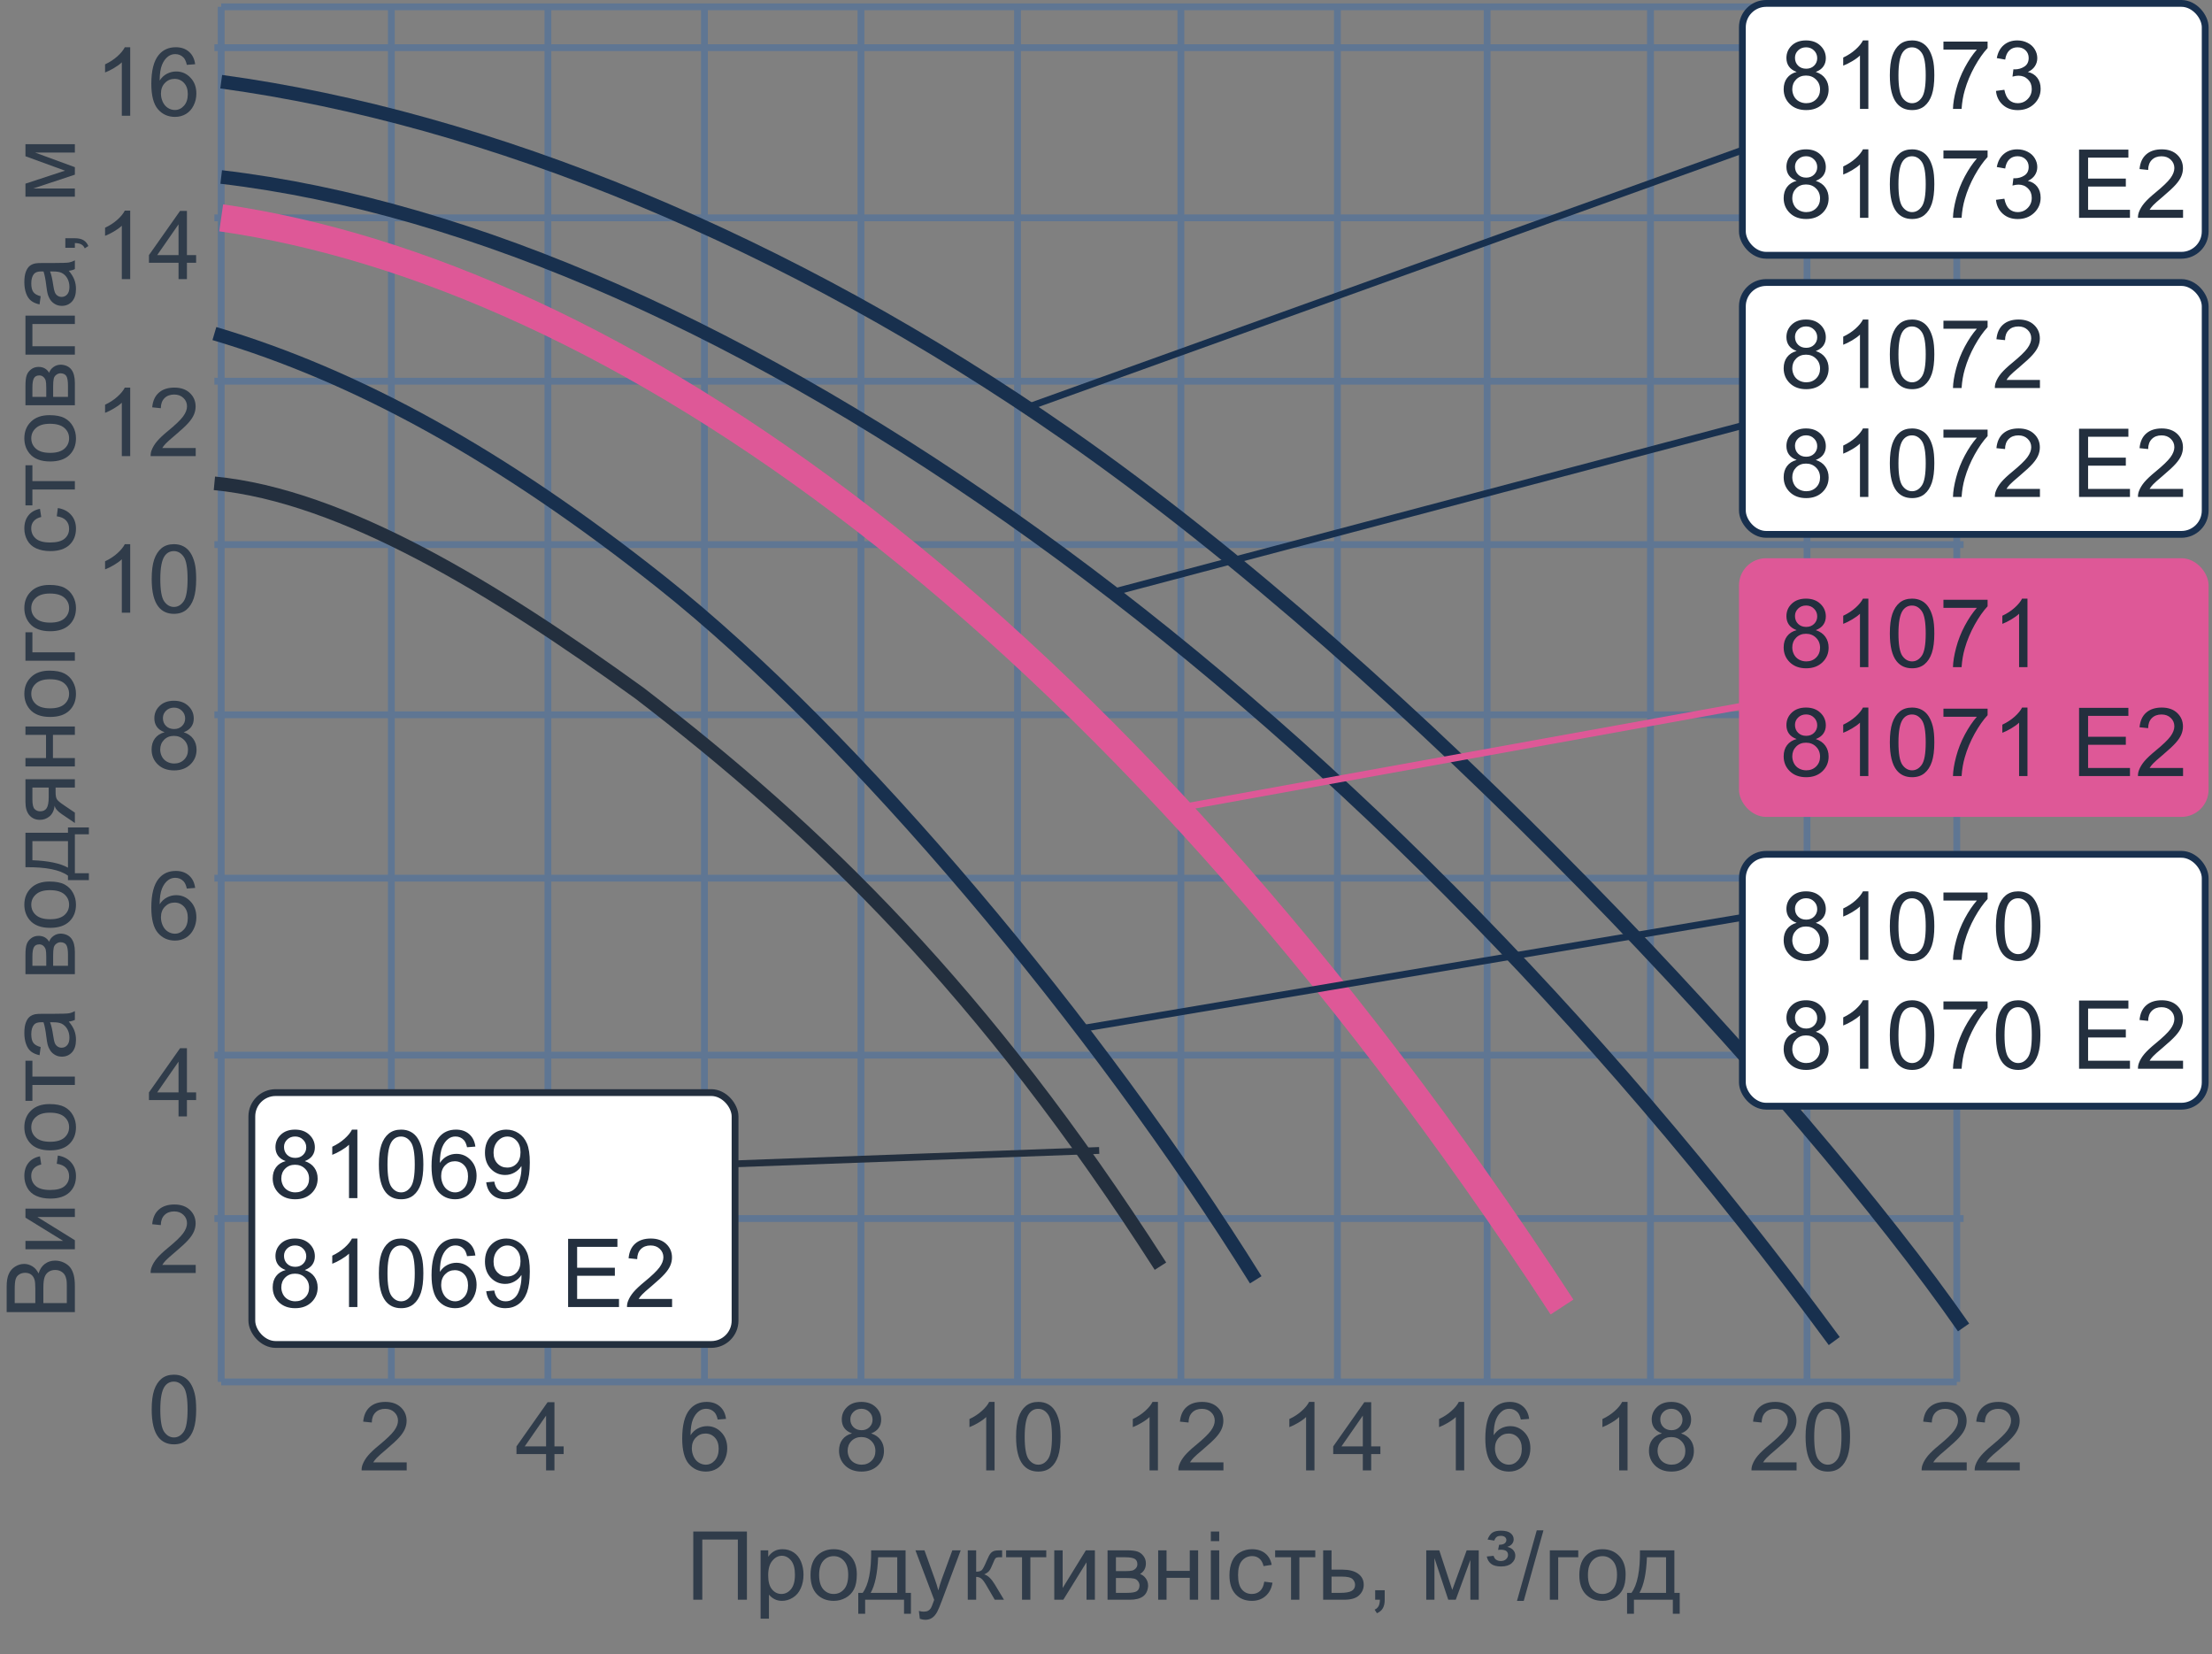 <svg width="325" height="243" viewBox="0 0 325 243" fill="none" xmlns="http://www.w3.org/2000/svg">
<rect x="0" y="0" width="325" height="243" fill="#808080" stroke="none"/>
<g clip-path="url(#clip0_15_1684)">
<path d="M32.5 1V203" stroke="#5F7693"/>
<path d="M288.5 7H31.5" stroke="#5F7693"/>
<path d="M295.5 1H32.5" stroke="#5F7693"/>
<path d="M288.5 32H31.5" stroke="#5F7693"/>
<path d="M288.5 56H31.5" stroke="#5F7693"/>
<path d="M288.5 80H31.5" stroke="#5F7693"/>
<path d="M288.5 105H31.5" stroke="#5F7693"/>
<path d="M288.5 129H31.5" stroke="#5F7693"/>
<path d="M288.5 155H31.5" stroke="#5F7693"/>
<path d="M288.5 179H31.5" stroke="#5F7693"/>
<path d="M287.5 203H32.5" stroke="#5F7693"/>
<path d="M57.5 1V203" stroke="#5F7693"/>
<path d="M80.5 1V203" stroke="#5F7693"/>
<path d="M103.5 1V203" stroke="#5F7693"/>
<path d="M126.5 1V203" stroke="#5F7693"/>
<path d="M149.5 1V203" stroke="#5F7693"/>
<path d="M173.5 1V203" stroke="#5F7693"/>
<path d="M196.5 1V203" stroke="#5F7693"/>
<path d="M218.5 1V203" stroke="#5F7693"/>
<path d="M242.5 1V203" stroke="#5F7693"/>
<path d="M265.5 1V203" stroke="#5F7693"/>
<path d="M287.5 1V203" stroke="#5F7693"/>
<path d="M32.5 26C106.35 34.671 198.664 100.611 269.5 197" stroke="#18304E" stroke-width="2"/>
<path d="M32.5 12C71.682 17.343 115.616 35.204 156.741 63.823C207.55 99.181 264.818 160.991 288.5 195" stroke="#18304E" stroke-width="2"/>
<path d="M32.5 32C89.466 40.217 162.246 89.061 229.5 192" stroke="#DE5897" stroke-width="4"/>
<path d="M31.5 49C52.519 55.227 73.847 67.003 97.207 85.558C125.785 108.257 161.21 150.639 184.5 188" stroke="#18304E" stroke-width="2"/>
<path d="M31.5 71C50.434 72.814 72.77 86.502 93.993 101.854C120.315 122.089 144.389 145.29 170.5 186" stroke="#232F3E" stroke-width="2"/>
<path d="M150.5 60L264.5 19" stroke="#18304E"/>
<path d="M163.5 87L265.5 60" stroke="#18304E"/>
<path d="M171.5 119L265.5 102" stroke="#DE5897"/>
<path d="M159.5 151L266.5 133" stroke="#18304E"/>
<path d="M52.5 173L161.5 169" stroke="#232F3E"/>
<rect x="37" y="160.5" width="71" height="37" rx="3.5" fill="white" stroke="#232F3E"/>
<path d="M41.975 170.565C41.464 170.379 41.086 170.112 40.84 169.766C40.594 169.419 40.471 169.005 40.471 168.521C40.471 167.792 40.733 167.179 41.257 166.683C41.781 166.186 42.478 165.938 43.349 165.938C44.224 165.938 44.928 166.193 45.461 166.703C45.994 167.209 46.261 167.826 46.261 168.556C46.261 169.021 46.138 169.426 45.892 169.772C45.65 170.114 45.281 170.379 44.784 170.565C45.399 170.766 45.867 171.09 46.185 171.536C46.509 171.983 46.671 172.516 46.671 173.136C46.671 173.993 46.368 174.713 45.762 175.296C45.156 175.879 44.358 176.171 43.369 176.171C42.38 176.171 41.583 175.879 40.977 175.296C40.37 174.708 40.067 173.977 40.067 173.102C40.067 172.45 40.231 171.905 40.56 171.468C40.892 171.026 41.364 170.725 41.975 170.565ZM41.728 168.48C41.728 168.954 41.881 169.342 42.187 169.643C42.492 169.943 42.888 170.094 43.376 170.094C43.85 170.094 44.237 169.946 44.538 169.649C44.843 169.349 44.996 168.982 44.996 168.549C44.996 168.098 44.839 167.719 44.524 167.414C44.215 167.104 43.827 166.949 43.362 166.949C42.893 166.949 42.503 167.1 42.193 167.4C41.883 167.701 41.728 168.061 41.728 168.48ZM41.332 173.108C41.332 173.459 41.414 173.799 41.578 174.127C41.747 174.455 41.995 174.71 42.323 174.893C42.651 175.07 43.005 175.159 43.383 175.159C43.971 175.159 44.456 174.97 44.839 174.592C45.222 174.214 45.413 173.733 45.413 173.149C45.413 172.557 45.215 172.067 44.818 171.68C44.426 171.292 43.934 171.099 43.342 171.099C42.763 171.099 42.282 171.29 41.899 171.673C41.521 172.056 41.332 172.534 41.332 173.108ZM52.509 176H51.278V168.159C50.982 168.442 50.592 168.724 50.109 169.007C49.631 169.289 49.2 169.501 48.817 169.643V168.453C49.505 168.13 50.107 167.738 50.622 167.277C51.137 166.817 51.502 166.37 51.716 165.938H52.509V176ZM55.667 171.058C55.667 169.873 55.788 168.92 56.029 168.2C56.275 167.476 56.638 166.917 57.116 166.525C57.599 166.133 58.205 165.938 58.935 165.938C59.472 165.938 59.944 166.047 60.35 166.266C60.755 166.48 61.09 166.792 61.355 167.202C61.619 167.608 61.826 168.104 61.977 168.692C62.127 169.276 62.202 170.064 62.202 171.058C62.202 172.233 62.081 173.184 61.84 173.908C61.598 174.628 61.236 175.187 60.753 175.583C60.274 175.975 59.668 176.171 58.935 176.171C57.968 176.171 57.21 175.825 56.658 175.132C55.997 174.298 55.667 172.94 55.667 171.058ZM56.932 171.058C56.932 172.703 57.123 173.799 57.506 174.346C57.893 174.888 58.37 175.159 58.935 175.159C59.5 175.159 59.974 174.886 60.356 174.339C60.744 173.792 60.938 172.698 60.938 171.058C60.938 169.408 60.744 168.312 60.356 167.77C59.974 167.227 59.495 166.956 58.921 166.956C58.356 166.956 57.905 167.195 57.567 167.674C57.144 168.285 56.932 169.412 56.932 171.058ZM69.845 168.433L68.621 168.528C68.512 168.045 68.357 167.694 68.156 167.476C67.824 167.125 67.413 166.949 66.926 166.949C66.534 166.949 66.19 167.059 65.894 167.277C65.506 167.56 65.201 167.972 64.978 168.515C64.754 169.057 64.638 169.829 64.629 170.832C64.925 170.381 65.287 170.046 65.716 169.827C66.144 169.608 66.593 169.499 67.062 169.499C67.883 169.499 68.58 169.802 69.154 170.408C69.733 171.01 70.022 171.789 70.022 172.746C70.022 173.375 69.886 173.961 69.612 174.503C69.343 175.041 68.972 175.453 68.498 175.74C68.024 176.027 67.486 176.171 66.885 176.171C65.859 176.171 65.023 175.795 64.376 175.043C63.729 174.286 63.405 173.042 63.405 171.311C63.405 169.374 63.763 167.965 64.478 167.086C65.103 166.32 65.944 165.938 67.001 165.938C67.789 165.938 68.434 166.159 68.936 166.601C69.441 167.043 69.745 167.653 69.845 168.433ZM64.82 172.753C64.82 173.177 64.909 173.582 65.087 173.97C65.269 174.357 65.522 174.653 65.846 174.858C66.169 175.059 66.509 175.159 66.864 175.159C67.384 175.159 67.83 174.95 68.204 174.53C68.578 174.111 68.765 173.541 68.765 172.821C68.765 172.129 68.58 171.584 68.211 171.188C67.842 170.786 67.377 170.586 66.816 170.586C66.26 170.586 65.789 170.786 65.401 171.188C65.014 171.584 64.82 172.106 64.82 172.753ZM71.438 173.683L72.62 173.573C72.72 174.129 72.912 174.533 73.194 174.783C73.477 175.034 73.839 175.159 74.281 175.159C74.659 175.159 74.99 175.073 75.272 174.899C75.56 174.726 75.794 174.496 75.977 174.209C76.159 173.917 76.311 173.525 76.435 173.033C76.558 172.541 76.619 172.04 76.619 171.529C76.619 171.475 76.617 171.393 76.612 171.283C76.366 171.675 76.029 171.994 75.601 172.24C75.177 172.482 74.716 172.603 74.22 172.603C73.39 172.603 72.689 172.302 72.114 171.7C71.54 171.099 71.253 170.306 71.253 169.321C71.253 168.305 71.551 167.487 72.148 166.867C72.75 166.247 73.502 165.938 74.404 165.938C75.056 165.938 75.651 166.113 76.189 166.464C76.731 166.815 77.141 167.316 77.419 167.968C77.701 168.615 77.843 169.554 77.843 170.784C77.843 172.065 77.704 173.086 77.426 173.847C77.148 174.603 76.733 175.18 76.182 175.576C75.635 175.973 74.992 176.171 74.254 176.171C73.47 176.171 72.83 175.954 72.333 175.521C71.836 175.084 71.538 174.471 71.438 173.683ZM76.476 169.26C76.476 168.553 76.287 167.993 75.908 167.578C75.534 167.163 75.083 166.956 74.555 166.956C74.008 166.956 73.532 167.179 73.126 167.626C72.72 168.073 72.518 168.651 72.518 169.362C72.518 170 72.709 170.52 73.092 170.921C73.479 171.317 73.955 171.516 74.52 171.516C75.09 171.516 75.557 171.317 75.922 170.921C76.291 170.52 76.476 169.966 76.476 169.26ZM41.975 186.565C41.464 186.379 41.086 186.112 40.84 185.766C40.594 185.419 40.471 185.005 40.471 184.521C40.471 183.792 40.733 183.179 41.257 182.683C41.781 182.186 42.478 181.938 43.349 181.938C44.224 181.938 44.928 182.193 45.461 182.703C45.994 183.209 46.261 183.826 46.261 184.556C46.261 185.021 46.138 185.426 45.892 185.772C45.65 186.114 45.281 186.379 44.784 186.565C45.399 186.766 45.867 187.09 46.185 187.536C46.509 187.983 46.671 188.516 46.671 189.136C46.671 189.993 46.368 190.713 45.762 191.296C45.156 191.879 44.358 192.171 43.369 192.171C42.38 192.171 41.583 191.879 40.977 191.296C40.37 190.708 40.067 189.977 40.067 189.102C40.067 188.45 40.231 187.905 40.56 187.468C40.892 187.026 41.364 186.725 41.975 186.565ZM41.728 184.48C41.728 184.954 41.881 185.342 42.187 185.643C42.492 185.943 42.888 186.094 43.376 186.094C43.85 186.094 44.237 185.946 44.538 185.649C44.843 185.349 44.996 184.982 44.996 184.549C44.996 184.098 44.839 183.719 44.524 183.414C44.215 183.104 43.827 182.949 43.362 182.949C42.893 182.949 42.503 183.1 42.193 183.4C41.883 183.701 41.728 184.061 41.728 184.48ZM41.332 189.108C41.332 189.459 41.414 189.799 41.578 190.127C41.747 190.455 41.995 190.71 42.323 190.893C42.651 191.07 43.005 191.159 43.383 191.159C43.971 191.159 44.456 190.97 44.839 190.592C45.222 190.214 45.413 189.733 45.413 189.149C45.413 188.557 45.215 188.067 44.818 187.68C44.426 187.292 43.934 187.099 43.342 187.099C42.763 187.099 42.282 187.29 41.899 187.673C41.521 188.056 41.332 188.534 41.332 189.108ZM52.509 192H51.278V184.159C50.982 184.442 50.592 184.724 50.109 185.007C49.631 185.289 49.2 185.501 48.817 185.643V184.453C49.505 184.13 50.107 183.738 50.622 183.277C51.137 182.817 51.502 182.37 51.716 181.938H52.509V192ZM55.667 187.058C55.667 185.873 55.788 184.92 56.029 184.2C56.275 183.476 56.638 182.917 57.116 182.525C57.599 182.133 58.205 181.938 58.935 181.938C59.472 181.938 59.944 182.047 60.35 182.266C60.755 182.48 61.09 182.792 61.355 183.202C61.619 183.608 61.826 184.104 61.977 184.692C62.127 185.276 62.202 186.064 62.202 187.058C62.202 188.233 62.081 189.184 61.84 189.908C61.598 190.628 61.236 191.187 60.753 191.583C60.274 191.975 59.668 192.171 58.935 192.171C57.968 192.171 57.21 191.825 56.658 191.132C55.997 190.298 55.667 188.94 55.667 187.058ZM56.932 187.058C56.932 188.703 57.123 189.799 57.506 190.346C57.893 190.888 58.37 191.159 58.935 191.159C59.5 191.159 59.974 190.886 60.356 190.339C60.744 189.792 60.938 188.698 60.938 187.058C60.938 185.408 60.744 184.312 60.356 183.77C59.974 183.227 59.495 182.956 58.921 182.956C58.356 182.956 57.905 183.195 57.567 183.674C57.144 184.285 56.932 185.412 56.932 187.058ZM69.845 184.433L68.621 184.528C68.512 184.045 68.357 183.694 68.156 183.476C67.824 183.125 67.413 182.949 66.926 182.949C66.534 182.949 66.19 183.059 65.894 183.277C65.506 183.56 65.201 183.972 64.978 184.515C64.754 185.057 64.638 185.829 64.629 186.832C64.925 186.381 65.287 186.046 65.716 185.827C66.144 185.608 66.593 185.499 67.062 185.499C67.883 185.499 68.58 185.802 69.154 186.408C69.733 187.01 70.022 187.789 70.022 188.746C70.022 189.375 69.886 189.961 69.612 190.503C69.343 191.041 68.972 191.453 68.498 191.74C68.024 192.027 67.486 192.171 66.885 192.171C65.859 192.171 65.023 191.795 64.376 191.043C63.729 190.286 63.405 189.042 63.405 187.311C63.405 185.374 63.763 183.965 64.478 183.086C65.103 182.32 65.944 181.938 67.001 181.938C67.789 181.938 68.434 182.159 68.936 182.601C69.441 183.043 69.745 183.653 69.845 184.433ZM64.82 188.753C64.82 189.177 64.909 189.582 65.087 189.97C65.269 190.357 65.522 190.653 65.846 190.858C66.169 191.059 66.509 191.159 66.864 191.159C67.384 191.159 67.83 190.95 68.204 190.53C68.578 190.111 68.765 189.541 68.765 188.821C68.765 188.129 68.58 187.584 68.211 187.188C67.842 186.786 67.377 186.586 66.816 186.586C66.26 186.586 65.789 186.786 65.401 187.188C65.014 187.584 64.82 188.106 64.82 188.753ZM71.438 189.683L72.62 189.573C72.72 190.129 72.912 190.533 73.194 190.783C73.477 191.034 73.839 191.159 74.281 191.159C74.659 191.159 74.99 191.073 75.272 190.899C75.56 190.726 75.794 190.496 75.977 190.209C76.159 189.917 76.311 189.525 76.435 189.033C76.558 188.541 76.619 188.04 76.619 187.529C76.619 187.475 76.617 187.393 76.612 187.283C76.366 187.675 76.029 187.994 75.601 188.24C75.177 188.482 74.716 188.603 74.22 188.603C73.39 188.603 72.689 188.302 72.114 187.7C71.54 187.099 71.253 186.306 71.253 185.321C71.253 184.305 71.551 183.487 72.148 182.867C72.75 182.247 73.502 181.938 74.404 181.938C75.056 181.938 75.651 182.113 76.189 182.464C76.731 182.815 77.141 183.316 77.419 183.968C77.701 184.615 77.843 185.554 77.843 186.784C77.843 188.065 77.704 189.086 77.426 189.847C77.148 190.603 76.733 191.18 76.182 191.576C75.635 191.973 74.992 192.171 74.254 192.171C73.47 192.171 72.83 191.954 72.333 191.521C71.836 191.084 71.538 190.471 71.438 189.683ZM76.476 185.26C76.476 184.553 76.287 183.993 75.908 183.578C75.534 183.163 75.083 182.956 74.555 182.956C74.008 182.956 73.532 183.179 73.126 183.626C72.72 184.073 72.518 184.651 72.518 185.362C72.518 186 72.709 186.52 73.092 186.921C73.479 187.317 73.955 187.516 74.52 187.516C75.09 187.516 75.557 187.317 75.922 186.921C76.291 186.52 76.476 185.966 76.476 185.26ZM83.469 192V181.979H90.715V183.161H84.795V186.23H90.339V187.406H84.795V190.817H90.947V192H83.469ZM98.747 190.817V192H92.123C92.114 191.704 92.162 191.419 92.267 191.146C92.435 190.694 92.704 190.25 93.073 189.812C93.447 189.375 93.985 188.869 94.686 188.295C95.776 187.402 96.512 186.695 96.894 186.176C97.277 185.652 97.469 185.157 97.469 184.692C97.469 184.205 97.293 183.795 96.942 183.462C96.596 183.125 96.143 182.956 95.582 182.956C94.99 182.956 94.516 183.134 94.16 183.489C93.805 183.845 93.625 184.337 93.62 184.966L92.356 184.836C92.442 183.893 92.768 183.175 93.333 182.683C93.898 182.186 94.657 181.938 95.609 181.938C96.571 181.938 97.332 182.204 97.893 182.737C98.453 183.271 98.733 183.931 98.733 184.72C98.733 185.121 98.651 185.515 98.487 185.902C98.323 186.29 98.05 186.698 97.667 187.126C97.289 187.554 96.658 188.142 95.773 188.89C95.035 189.509 94.561 189.931 94.352 190.154C94.142 190.373 93.969 190.594 93.832 190.817H98.747Z" fill="#232F3E"/>
<path d="M59.755 214.817V216H53.131C53.122 215.704 53.17 215.419 53.274 215.146C53.443 214.694 53.712 214.25 54.081 213.812C54.455 213.375 54.992 212.869 55.694 212.295C56.783 211.402 57.52 210.695 57.902 210.176C58.285 209.652 58.477 209.157 58.477 208.692C58.477 208.205 58.301 207.795 57.95 207.462C57.604 207.125 57.15 206.956 56.59 206.956C55.997 206.956 55.523 207.134 55.168 207.489C54.812 207.845 54.633 208.337 54.628 208.966L53.363 208.836C53.45 207.893 53.776 207.175 54.341 206.683C54.906 206.186 55.665 205.938 56.617 205.938C57.579 205.938 58.34 206.204 58.9 206.737C59.461 207.271 59.741 207.931 59.741 208.72C59.741 209.121 59.659 209.515 59.495 209.902C59.331 210.29 59.058 210.698 58.675 211.126C58.297 211.554 57.665 212.142 56.781 212.89C56.043 213.509 55.569 213.931 55.359 214.154C55.15 214.373 54.977 214.594 54.84 214.817H59.755Z" fill="#303C4A"/>
<path d="M22.288 207.058C22.288 205.873 22.409 204.92 22.65 204.2C22.896 203.476 23.259 202.917 23.737 202.525C24.22 202.133 24.826 201.938 25.556 201.938C26.093 201.938 26.565 202.047 26.971 202.266C27.376 202.48 27.711 202.792 27.976 203.202C28.24 203.608 28.447 204.104 28.598 204.692C28.748 205.276 28.823 206.064 28.823 207.058C28.823 208.233 28.703 209.184 28.461 209.908C28.219 210.628 27.857 211.187 27.374 211.583C26.895 211.975 26.289 212.171 25.556 212.171C24.59 212.171 23.831 211.825 23.279 211.132C22.619 210.298 22.288 208.94 22.288 207.058ZM23.553 207.058C23.553 208.703 23.744 209.799 24.127 210.346C24.514 210.888 24.991 211.159 25.556 211.159C26.121 211.159 26.595 210.886 26.977 210.339C27.365 209.792 27.559 208.698 27.559 207.058C27.559 205.408 27.365 204.312 26.977 203.77C26.595 203.227 26.116 202.956 25.542 202.956C24.977 202.956 24.526 203.195 24.189 203.674C23.765 204.285 23.553 205.412 23.553 207.058Z" fill="#303C4A"/>
<path d="M28.755 185.817V187H22.131C22.122 186.704 22.17 186.419 22.274 186.146C22.443 185.694 22.712 185.25 23.081 184.812C23.455 184.375 23.992 183.869 24.694 183.295C25.784 182.402 26.52 181.695 26.902 181.176C27.285 180.652 27.477 180.157 27.477 179.692C27.477 179.205 27.301 178.795 26.95 178.462C26.604 178.125 26.15 177.956 25.59 177.956C24.997 177.956 24.523 178.134 24.168 178.489C23.812 178.845 23.633 179.337 23.628 179.966L22.363 179.836C22.45 178.893 22.776 178.175 23.341 177.683C23.906 177.186 24.665 176.938 25.617 176.938C26.579 176.938 27.34 177.204 27.9 177.737C28.461 178.271 28.741 178.931 28.741 179.72C28.741 180.121 28.659 180.515 28.495 180.902C28.331 181.29 28.058 181.698 27.675 182.126C27.297 182.554 26.665 183.142 25.781 183.89C25.043 184.509 24.569 184.931 24.359 185.154C24.15 185.373 23.977 185.594 23.84 185.817H28.755Z" fill="#303C4A"/>
<path d="M28.673 130.433L27.449 130.528C27.34 130.045 27.185 129.694 26.984 129.476C26.652 129.125 26.241 128.949 25.754 128.949C25.362 128.949 25.018 129.059 24.722 129.277C24.334 129.56 24.029 129.972 23.806 130.515C23.582 131.057 23.466 131.829 23.457 132.832C23.753 132.381 24.116 132.046 24.544 131.827C24.972 131.608 25.421 131.499 25.891 131.499C26.711 131.499 27.408 131.802 27.982 132.408C28.561 133.01 28.851 133.789 28.851 134.746C28.851 135.375 28.714 135.961 28.44 136.503C28.172 137.041 27.8 137.453 27.326 137.74C26.852 138.027 26.314 138.171 25.713 138.171C24.688 138.171 23.851 137.795 23.204 137.043C22.557 136.286 22.233 135.042 22.233 133.311C22.233 131.374 22.591 129.965 23.307 129.086C23.931 128.32 24.772 127.938 25.829 127.938C26.617 127.938 27.262 128.159 27.764 128.601C28.27 129.043 28.573 129.653 28.673 130.433ZM23.648 134.753C23.648 135.177 23.737 135.582 23.915 135.97C24.097 136.357 24.35 136.653 24.674 136.858C24.997 137.059 25.337 137.159 25.692 137.159C26.212 137.159 26.659 136.95 27.032 136.53C27.406 136.111 27.593 135.541 27.593 134.821C27.593 134.129 27.408 133.584 27.039 133.188C26.67 132.786 26.205 132.586 25.645 132.586C25.088 132.586 24.617 132.786 24.23 133.188C23.842 133.584 23.648 134.106 23.648 134.753Z" fill="#303C4A"/>
<path d="M24.182 107.565C23.671 107.379 23.293 107.112 23.047 106.766C22.801 106.419 22.678 106.005 22.678 105.521C22.678 104.792 22.94 104.179 23.464 103.683C23.988 103.186 24.685 102.938 25.556 102.938C26.431 102.938 27.135 103.193 27.668 103.703C28.201 104.209 28.468 104.826 28.468 105.556C28.468 106.021 28.345 106.426 28.099 106.772C27.857 107.114 27.488 107.379 26.991 107.565C27.606 107.766 28.074 108.09 28.393 108.536C28.716 108.983 28.878 109.516 28.878 110.136C28.878 110.993 28.575 111.713 27.969 112.296C27.363 112.879 26.565 113.171 25.576 113.171C24.587 113.171 23.79 112.879 23.184 112.296C22.578 111.708 22.274 110.977 22.274 110.102C22.274 109.45 22.439 108.905 22.767 108.468C23.099 108.026 23.571 107.725 24.182 107.565ZM23.936 105.48C23.936 105.954 24.088 106.342 24.394 106.643C24.699 106.943 25.095 107.094 25.583 107.094C26.057 107.094 26.444 106.946 26.745 106.649C27.05 106.349 27.203 105.982 27.203 105.549C27.203 105.098 27.046 104.719 26.731 104.414C26.422 104.104 26.034 103.949 25.569 103.949C25.1 103.949 24.71 104.1 24.4 104.4C24.09 104.701 23.936 105.061 23.936 105.48ZM23.539 110.108C23.539 110.459 23.621 110.799 23.785 111.127C23.954 111.455 24.202 111.71 24.53 111.893C24.858 112.07 25.212 112.159 25.59 112.159C26.178 112.159 26.663 111.97 27.046 111.592C27.429 111.214 27.62 110.733 27.62 110.149C27.62 109.557 27.422 109.067 27.025 108.68C26.634 108.292 26.141 108.099 25.549 108.099C24.97 108.099 24.489 108.29 24.106 108.673C23.728 109.056 23.539 109.534 23.539 110.108Z" fill="#303C4A"/>
<path d="M19.13 90H17.899V82.159C17.603 82.442 17.213 82.724 16.73 83.007C16.252 83.289 15.821 83.501 15.438 83.643V82.453C16.127 82.13 16.728 81.738 17.243 81.277C17.758 80.817 18.123 80.37 18.337 79.938H19.13V90ZM22.288 85.058C22.288 83.873 22.409 82.92 22.65 82.2C22.896 81.476 23.259 80.917 23.737 80.525C24.22 80.133 24.826 79.938 25.556 79.938C26.093 79.938 26.565 80.047 26.971 80.266C27.376 80.48 27.711 80.792 27.976 81.202C28.24 81.608 28.447 82.105 28.598 82.692C28.748 83.276 28.823 84.064 28.823 85.058C28.823 86.233 28.703 87.184 28.461 87.908C28.219 88.628 27.857 89.186 27.374 89.583C26.895 89.975 26.289 90.171 25.556 90.171C24.59 90.171 23.831 89.825 23.279 89.132C22.619 88.298 22.288 86.94 22.288 85.058ZM23.553 85.058C23.553 86.703 23.744 87.799 24.127 88.346C24.514 88.888 24.991 89.159 25.556 89.159C26.121 89.159 26.595 88.886 26.977 88.339C27.365 87.792 27.559 86.698 27.559 85.058C27.559 83.408 27.365 82.312 26.977 81.769C26.595 81.227 26.116 80.956 25.542 80.956C24.977 80.956 24.526 81.195 24.189 81.674C23.765 82.284 23.553 83.412 23.553 85.058Z" fill="#303C4A"/>
<path d="M19.13 67H17.899V59.159C17.603 59.442 17.213 59.724 16.73 60.007C16.252 60.289 15.821 60.501 15.438 60.643V59.453C16.127 59.13 16.728 58.738 17.243 58.277C17.758 57.817 18.123 57.37 18.337 56.938H19.13V67ZM28.755 65.817V67H22.131C22.122 66.704 22.17 66.419 22.274 66.145C22.443 65.694 22.712 65.25 23.081 64.812C23.455 64.375 23.992 63.869 24.694 63.295C25.784 62.402 26.52 61.695 26.902 61.176C27.285 60.652 27.477 60.157 27.477 59.692C27.477 59.205 27.301 58.795 26.95 58.462C26.604 58.125 26.15 57.956 25.59 57.956C24.997 57.956 24.523 58.134 24.168 58.489C23.812 58.845 23.633 59.337 23.628 59.966L22.363 59.836C22.45 58.893 22.776 58.175 23.341 57.683C23.906 57.186 24.665 56.938 25.617 56.938C26.579 56.938 27.34 57.204 27.9 57.737C28.461 58.27 28.741 58.931 28.741 59.72C28.741 60.121 28.659 60.515 28.495 60.902C28.331 61.29 28.058 61.698 27.675 62.126C27.297 62.554 26.665 63.142 25.781 63.89C25.043 64.509 24.569 64.931 24.359 65.154C24.15 65.373 23.977 65.594 23.84 65.817H28.755Z" fill="#303C4A"/>
<path d="M19.13 41H17.899V33.159C17.603 33.442 17.213 33.724 16.73 34.007C16.252 34.289 15.821 34.501 15.438 34.643V33.453C16.127 33.13 16.728 32.738 17.243 32.277C17.758 31.817 18.123 31.37 18.337 30.938H19.13V41ZM26.232 41V38.601H21.885V37.473L26.458 30.979H27.463V37.473H28.816V38.601H27.463V41H26.232ZM26.232 37.473V32.954L23.095 37.473H26.232Z" fill="#303C4A"/>
<path d="M19.13 17H17.899V9.159C17.603 9.442 17.213 9.724 16.73 10.007C16.252 10.289 15.821 10.501 15.438 10.643V9.453C16.127 9.13 16.728 8.738 17.243 8.277C17.758 7.817 18.123 7.37 18.337 6.938H19.13V17ZM28.673 9.433L27.449 9.528C27.34 9.045 27.185 8.694 26.984 8.476C26.652 8.125 26.241 7.949 25.754 7.949C25.362 7.949 25.018 8.059 24.722 8.277C24.334 8.56 24.029 8.972 23.806 9.515C23.582 10.057 23.466 10.829 23.457 11.832C23.753 11.381 24.116 11.046 24.544 10.827C24.972 10.608 25.421 10.499 25.891 10.499C26.711 10.499 27.408 10.802 27.982 11.408C28.561 12.01 28.851 12.789 28.851 13.746C28.851 14.375 28.714 14.961 28.44 15.503C28.172 16.041 27.8 16.453 27.326 16.74C26.852 17.027 26.314 17.171 25.713 17.171C24.688 17.171 23.851 16.795 23.204 16.043C22.557 15.287 22.233 14.042 22.233 12.31C22.233 10.374 22.591 8.965 23.307 8.086C23.931 7.32 24.772 6.938 25.829 6.938C26.617 6.938 27.262 7.159 27.764 7.601C28.27 8.043 28.573 8.653 28.673 9.433ZM23.648 13.753C23.648 14.177 23.737 14.582 23.915 14.97C24.097 15.357 24.35 15.653 24.674 15.858C24.997 16.059 25.337 16.159 25.692 16.159C26.212 16.159 26.659 15.95 27.032 15.53C27.406 15.111 27.593 14.541 27.593 13.821C27.593 13.129 27.408 12.584 27.039 12.188C26.67 11.787 26.205 11.586 25.645 11.586C25.088 11.586 24.617 11.787 24.23 12.188C23.842 12.584 23.648 13.106 23.648 13.753Z" fill="#303C4A"/>
<path d="M80.232 216V213.601H75.885V212.473L80.458 205.979H81.463V212.473H82.816V213.601H81.463V216H80.232ZM80.232 212.473V207.954L77.095 212.473H80.232Z" fill="#303C4A"/>
<path d="M106.673 208.433L105.449 208.528C105.34 208.045 105.185 207.694 104.984 207.476C104.652 207.125 104.242 206.949 103.754 206.949C103.362 206.949 103.018 207.059 102.722 207.277C102.334 207.56 102.029 207.972 101.806 208.515C101.582 209.057 101.466 209.829 101.457 210.832C101.753 210.381 102.116 210.046 102.544 209.827C102.972 209.608 103.421 209.499 103.891 209.499C104.711 209.499 105.408 209.802 105.982 210.408C106.561 211.01 106.851 211.789 106.851 212.746C106.851 213.375 106.714 213.961 106.44 214.503C106.172 215.041 105.8 215.453 105.326 215.74C104.852 216.027 104.314 216.171 103.713 216.171C102.688 216.171 101.851 215.795 101.204 215.043C100.557 214.286 100.233 213.042 100.233 211.311C100.233 209.374 100.591 207.965 101.307 207.086C101.931 206.32 102.772 205.938 103.829 205.938C104.618 205.938 105.262 206.159 105.764 206.601C106.27 207.043 106.573 207.653 106.673 208.433ZM101.648 212.753C101.648 213.177 101.737 213.582 101.915 213.97C102.097 214.357 102.35 214.653 102.674 214.858C102.997 215.059 103.337 215.159 103.692 215.159C104.212 215.159 104.659 214.95 105.032 214.53C105.406 214.111 105.593 213.541 105.593 212.821C105.593 212.129 105.408 211.584 105.039 211.188C104.67 210.786 104.205 210.586 103.645 210.586C103.089 210.586 102.617 210.786 102.229 211.188C101.842 211.584 101.648 212.106 101.648 212.753Z" fill="#303C4A"/>
<path d="M125.182 210.565C124.671 210.379 124.293 210.112 124.047 209.766C123.801 209.419 123.678 209.005 123.678 208.521C123.678 207.792 123.94 207.179 124.464 206.683C124.988 206.186 125.685 205.938 126.556 205.938C127.431 205.938 128.135 206.193 128.668 206.703C129.201 207.209 129.468 207.826 129.468 208.556C129.468 209.021 129.345 209.426 129.099 209.772C128.857 210.114 128.488 210.379 127.991 210.565C128.606 210.766 129.074 211.09 129.393 211.536C129.716 211.983 129.878 212.516 129.878 213.136C129.878 213.993 129.575 214.713 128.969 215.296C128.363 215.879 127.565 216.171 126.576 216.171C125.587 216.171 124.79 215.879 124.184 215.296C123.577 214.708 123.274 213.977 123.274 213.102C123.274 212.45 123.438 211.905 123.767 211.468C124.099 211.026 124.571 210.725 125.182 210.565ZM124.936 208.48C124.936 208.954 125.088 209.342 125.394 209.643C125.699 209.943 126.095 210.094 126.583 210.094C127.057 210.094 127.444 209.946 127.745 209.649C128.05 209.349 128.203 208.982 128.203 208.549C128.203 208.098 128.046 207.719 127.731 207.414C127.422 207.104 127.034 206.949 126.569 206.949C126.1 206.949 125.71 207.1 125.4 207.4C125.09 207.701 124.936 208.061 124.936 208.48ZM124.539 213.108C124.539 213.459 124.621 213.799 124.785 214.127C124.954 214.455 125.202 214.71 125.53 214.893C125.858 215.07 126.212 215.159 126.59 215.159C127.178 215.159 127.663 214.97 128.046 214.592C128.429 214.214 128.62 213.733 128.62 213.149C128.62 212.557 128.422 212.067 128.025 211.68C127.633 211.292 127.141 211.099 126.549 211.099C125.97 211.099 125.489 211.29 125.106 211.673C124.728 212.056 124.539 212.534 124.539 213.108Z" fill="#303C4A"/>
<path d="M146.13 216H144.899V208.159C144.603 208.442 144.214 208.724 143.73 209.007C143.252 209.289 142.821 209.501 142.438 209.643V208.453C143.127 208.13 143.728 207.738 144.243 207.277C144.758 206.817 145.123 206.37 145.337 205.938H146.13V216ZM149.288 211.058C149.288 209.873 149.409 208.92 149.65 208.2C149.896 207.476 150.259 206.917 150.737 206.525C151.22 206.133 151.826 205.938 152.556 205.938C153.093 205.938 153.565 206.047 153.971 206.266C154.376 206.48 154.711 206.792 154.976 207.202C155.24 207.608 155.447 208.104 155.598 208.692C155.748 209.276 155.823 210.064 155.823 211.058C155.823 212.233 155.702 213.184 155.461 213.908C155.219 214.628 154.857 215.187 154.374 215.583C153.896 215.975 153.289 216.171 152.556 216.171C151.59 216.171 150.831 215.825 150.279 215.132C149.618 214.298 149.288 212.94 149.288 211.058ZM150.553 211.058C150.553 212.703 150.744 213.799 151.127 214.346C151.514 214.888 151.991 215.159 152.556 215.159C153.121 215.159 153.595 214.886 153.978 214.339C154.365 213.792 154.559 212.698 154.559 211.058C154.559 209.408 154.365 208.312 153.978 207.77C153.595 207.227 153.116 206.956 152.542 206.956C151.977 206.956 151.526 207.195 151.188 207.674C150.765 208.285 150.553 209.412 150.553 211.058Z" fill="#303C4A"/>
<path d="M170.13 216H168.899V208.159C168.603 208.442 168.214 208.724 167.73 209.007C167.252 209.289 166.821 209.501 166.438 209.643V208.453C167.127 208.13 167.728 207.738 168.243 207.277C168.758 206.817 169.123 206.37 169.337 205.938H170.13V216ZM179.755 214.817V216H173.131C173.122 215.704 173.17 215.419 173.274 215.146C173.443 214.694 173.712 214.25 174.081 213.812C174.455 213.375 174.993 212.869 175.694 212.295C176.784 211.402 177.52 210.695 177.902 210.176C178.285 209.652 178.477 209.157 178.477 208.692C178.477 208.205 178.301 207.795 177.95 207.462C177.604 207.125 177.15 206.956 176.59 206.956C175.997 206.956 175.523 207.134 175.168 207.489C174.812 207.845 174.632 208.337 174.628 208.966L173.363 208.836C173.45 207.893 173.776 207.175 174.341 206.683C174.906 206.186 175.665 205.938 176.617 205.938C177.579 205.938 178.34 206.204 178.9 206.737C179.461 207.271 179.741 207.931 179.741 208.72C179.741 209.121 179.659 209.515 179.495 209.902C179.331 210.29 179.058 210.698 178.675 211.126C178.297 211.554 177.665 212.142 176.781 212.89C176.043 213.509 175.569 213.931 175.359 214.154C175.15 214.373 174.977 214.594 174.84 214.817H179.755Z" fill="#303C4A"/>
<path d="M193.13 216H191.899V208.159C191.603 208.442 191.214 208.724 190.73 209.007C190.252 209.289 189.821 209.501 189.438 209.643V208.453C190.127 208.13 190.728 207.738 191.243 207.277C191.758 206.817 192.123 206.37 192.337 205.938H193.13V216ZM200.232 216V213.601H195.885V212.473L200.458 205.979H201.463V212.473H202.816V213.601H201.463V216H200.232ZM200.232 212.473V207.954L197.095 212.473H200.232Z" fill="#303C4A"/>
<path d="M215.13 216H213.899V208.159C213.603 208.442 213.214 208.724 212.73 209.007C212.252 209.289 211.821 209.501 211.438 209.643V208.453C212.127 208.13 212.728 207.738 213.243 207.277C213.758 206.817 214.123 206.37 214.337 205.938H215.13V216ZM224.673 208.433L223.449 208.528C223.34 208.045 223.185 207.694 222.984 207.476C222.652 207.125 222.242 206.949 221.754 206.949C221.362 206.949 221.018 207.059 220.722 207.277C220.334 207.56 220.029 207.972 219.806 208.515C219.582 209.057 219.466 209.829 219.457 210.832C219.753 210.381 220.116 210.046 220.544 209.827C220.972 209.608 221.421 209.499 221.891 209.499C222.711 209.499 223.408 209.802 223.982 210.408C224.561 211.01 224.851 211.789 224.851 212.746C224.851 213.375 224.714 213.961 224.44 214.503C224.172 215.041 223.8 215.453 223.326 215.74C222.852 216.027 222.314 216.171 221.713 216.171C220.688 216.171 219.851 215.795 219.204 215.043C218.557 214.286 218.233 213.042 218.233 211.311C218.233 209.374 218.591 207.965 219.307 207.086C219.931 206.32 220.772 205.938 221.829 205.938C222.618 205.938 223.262 206.159 223.764 206.601C224.27 207.043 224.573 207.653 224.673 208.433ZM219.648 212.753C219.648 213.177 219.737 213.582 219.915 213.97C220.097 214.357 220.35 214.653 220.674 214.858C220.997 215.059 221.337 215.159 221.692 215.159C222.212 215.159 222.659 214.95 223.032 214.53C223.406 214.111 223.593 213.541 223.593 212.821C223.593 212.129 223.408 211.584 223.039 211.188C222.67 210.786 222.205 210.586 221.645 210.586C221.089 210.586 220.617 210.786 220.229 211.188C219.842 211.584 219.648 212.106 219.648 212.753Z" fill="#303C4A"/>
<path d="M239.13 216H237.899V208.159C237.603 208.442 237.214 208.724 236.73 209.007C236.252 209.289 235.821 209.501 235.438 209.643V208.453C236.127 208.13 236.728 207.738 237.243 207.277C237.758 206.817 238.123 206.37 238.337 205.938H239.13V216ZM244.182 210.565C243.671 210.379 243.293 210.112 243.047 209.766C242.801 209.419 242.678 209.005 242.678 208.521C242.678 207.792 242.94 207.179 243.464 206.683C243.988 206.186 244.685 205.938 245.556 205.938C246.431 205.938 247.135 206.193 247.668 206.703C248.201 207.209 248.468 207.826 248.468 208.556C248.468 209.021 248.345 209.426 248.099 209.772C247.857 210.114 247.488 210.379 246.991 210.565C247.606 210.766 248.074 211.09 248.393 211.536C248.716 211.983 248.878 212.516 248.878 213.136C248.878 213.993 248.575 214.713 247.969 215.296C247.363 215.879 246.565 216.171 245.576 216.171C244.587 216.171 243.79 215.879 243.184 215.296C242.577 214.708 242.274 213.977 242.274 213.102C242.274 212.45 242.438 211.905 242.767 211.468C243.099 211.026 243.571 210.725 244.182 210.565ZM243.936 208.48C243.936 208.954 244.088 209.342 244.394 209.643C244.699 209.943 245.095 210.094 245.583 210.094C246.057 210.094 246.444 209.946 246.745 209.649C247.05 209.349 247.203 208.982 247.203 208.549C247.203 208.098 247.046 207.719 246.731 207.414C246.422 207.104 246.034 206.949 245.569 206.949C245.1 206.949 244.71 207.1 244.4 207.4C244.09 207.701 243.936 208.061 243.936 208.48ZM243.539 213.108C243.539 213.459 243.621 213.799 243.785 214.127C243.954 214.455 244.202 214.71 244.53 214.893C244.858 215.07 245.212 215.159 245.59 215.159C246.178 215.159 246.663 214.97 247.046 214.592C247.429 214.214 247.62 213.733 247.62 213.149C247.62 212.557 247.422 212.067 247.025 211.68C246.633 211.292 246.141 211.099 245.549 211.099C244.97 211.099 244.489 211.29 244.106 211.673C243.728 212.056 243.539 212.534 243.539 213.108Z" fill="#303C4A"/>
<path d="M263.962 214.817V216H257.338C257.329 215.704 257.377 215.419 257.481 215.146C257.65 214.694 257.919 214.25 258.288 213.812C258.662 213.375 259.2 212.869 259.901 212.295C260.991 211.402 261.727 210.695 262.109 210.176C262.492 209.652 262.684 209.157 262.684 208.692C262.684 208.205 262.508 207.795 262.157 207.462C261.811 207.125 261.357 206.956 260.797 206.956C260.204 206.956 259.73 207.134 259.375 207.489C259.02 207.845 258.84 208.337 258.835 208.966L257.57 208.836C257.657 207.893 257.983 207.175 258.548 206.683C259.113 206.186 259.872 205.938 260.824 205.938C261.786 205.938 262.547 206.204 263.107 206.737C263.668 207.271 263.948 207.931 263.948 208.72C263.948 209.121 263.866 209.515 263.702 209.902C263.538 210.29 263.265 210.698 262.882 211.126C262.504 211.554 261.872 212.142 260.988 212.89C260.25 213.509 259.776 213.931 259.566 214.154C259.357 214.373 259.184 214.594 259.047 214.817H263.962ZM265.288 211.058C265.288 209.873 265.409 208.92 265.65 208.2C265.896 207.476 266.259 206.917 266.737 206.525C267.22 206.133 267.826 205.938 268.556 205.938C269.093 205.938 269.565 206.047 269.971 206.266C270.376 206.48 270.711 206.792 270.976 207.202C271.24 207.608 271.447 208.104 271.598 208.692C271.748 209.276 271.823 210.064 271.823 211.058C271.823 212.233 271.702 213.184 271.461 213.908C271.219 214.628 270.857 215.187 270.374 215.583C269.896 215.975 269.289 216.171 268.556 216.171C267.59 216.171 266.831 215.825 266.279 215.132C265.618 214.298 265.288 212.94 265.288 211.058ZM266.553 211.058C266.553 212.703 266.744 213.799 267.127 214.346C267.514 214.888 267.991 215.159 268.556 215.159C269.121 215.159 269.595 214.886 269.978 214.339C270.365 213.792 270.559 212.698 270.559 211.058C270.559 209.408 270.365 208.312 269.978 207.77C269.595 207.227 269.116 206.956 268.542 206.956C267.977 206.956 267.526 207.195 267.188 207.674C266.765 208.285 266.553 209.412 266.553 211.058Z" fill="#303C4A"/>
<path d="M288.962 214.817V216H282.338C282.329 215.704 282.377 215.419 282.481 215.146C282.65 214.694 282.919 214.25 283.288 213.812C283.662 213.375 284.2 212.869 284.901 212.295C285.991 211.402 286.727 210.695 287.109 210.176C287.492 209.652 287.684 209.157 287.684 208.692C287.684 208.205 287.508 207.795 287.157 207.462C286.811 207.125 286.357 206.956 285.797 206.956C285.204 206.956 284.73 207.134 284.375 207.489C284.02 207.845 283.84 208.337 283.835 208.966L282.57 208.836C282.657 207.893 282.983 207.175 283.548 206.683C284.113 206.186 284.872 205.938 285.824 205.938C286.786 205.938 287.547 206.204 288.107 206.737C288.668 207.271 288.948 207.931 288.948 208.72C288.948 209.121 288.866 209.515 288.702 209.902C288.538 210.29 288.265 210.698 287.882 211.126C287.504 211.554 286.872 212.142 285.988 212.89C285.25 213.509 284.776 213.931 284.566 214.154C284.357 214.373 284.184 214.594 284.047 214.817H288.962ZM296.755 214.817V216H290.131C290.122 215.704 290.17 215.419 290.274 215.146C290.443 214.694 290.712 214.25 291.081 213.812C291.455 213.375 291.993 212.869 292.694 212.295C293.784 211.402 294.52 210.695 294.902 210.176C295.285 209.652 295.477 209.157 295.477 208.692C295.477 208.205 295.301 207.795 294.95 207.462C294.604 207.125 294.15 206.956 293.59 206.956C292.997 206.956 292.523 207.134 292.168 207.489C291.812 207.845 291.632 208.337 291.628 208.966L290.363 208.836C290.45 207.893 290.776 207.175 291.341 206.683C291.906 206.186 292.665 205.938 293.617 205.938C294.579 205.938 295.34 206.204 295.9 206.737C296.461 207.271 296.741 207.931 296.741 208.72C296.741 209.121 296.659 209.515 296.495 209.902C296.331 210.29 296.058 210.698 295.675 211.126C295.297 211.554 294.665 212.142 293.781 212.89C293.043 213.509 292.569 213.931 292.359 214.154C292.15 214.373 291.977 214.594 291.84 214.817H296.755Z" fill="#303C4A"/>
<rect x="256" y="125.5" width="68" height="37" rx="3.5" fill="white" stroke="#18304E"/>
<path d="M263.975 135.565C263.464 135.379 263.086 135.112 262.84 134.766C262.594 134.419 262.471 134.005 262.471 133.521C262.471 132.792 262.733 132.179 263.257 131.683C263.781 131.186 264.478 130.938 265.349 130.938C266.224 130.938 266.928 131.193 267.461 131.703C267.994 132.209 268.261 132.826 268.261 133.556C268.261 134.021 268.138 134.426 267.892 134.772C267.65 135.114 267.281 135.379 266.784 135.565C267.399 135.766 267.867 136.09 268.186 136.536C268.509 136.983 268.671 137.516 268.671 138.136C268.671 138.993 268.368 139.713 267.762 140.296C267.156 140.879 266.358 141.171 265.369 141.171C264.38 141.171 263.583 140.879 262.977 140.296C262.37 139.708 262.067 138.977 262.067 138.102C262.067 137.45 262.231 136.905 262.56 136.468C262.892 136.026 263.364 135.725 263.975 135.565ZM263.729 133.48C263.729 133.954 263.881 134.342 264.187 134.643C264.492 134.943 264.888 135.094 265.376 135.094C265.85 135.094 266.237 134.946 266.538 134.649C266.843 134.349 266.996 133.982 266.996 133.549C266.996 133.098 266.839 132.719 266.524 132.414C266.215 132.104 265.827 131.949 265.362 131.949C264.893 131.949 264.503 132.1 264.193 132.4C263.883 132.701 263.729 133.061 263.729 133.48ZM263.332 138.108C263.332 138.459 263.414 138.799 263.578 139.127C263.747 139.455 263.995 139.71 264.323 139.893C264.651 140.07 265.005 140.159 265.383 140.159C265.971 140.159 266.456 139.97 266.839 139.592C267.222 139.214 267.413 138.733 267.413 138.149C267.413 137.557 267.215 137.067 266.818 136.68C266.426 136.292 265.934 136.099 265.342 136.099C264.763 136.099 264.282 136.29 263.899 136.673C263.521 137.056 263.332 137.534 263.332 138.108ZM274.509 141H273.278V133.159C272.982 133.442 272.592 133.724 272.109 134.007C271.631 134.289 271.2 134.501 270.817 134.643V133.453C271.506 133.13 272.107 132.738 272.622 132.277C273.137 131.817 273.502 131.37 273.716 130.938H274.509V141ZM277.667 136.058C277.667 134.873 277.788 133.92 278.029 133.2C278.275 132.476 278.638 131.917 279.116 131.525C279.599 131.133 280.205 130.938 280.935 130.938C281.472 130.938 281.944 131.047 282.35 131.266C282.755 131.48 283.09 131.792 283.354 132.202C283.619 132.608 283.826 133.104 283.977 133.692C284.127 134.276 284.202 135.064 284.202 136.058C284.202 137.233 284.081 138.184 283.84 138.908C283.598 139.628 283.236 140.187 282.753 140.583C282.274 140.975 281.668 141.171 280.935 141.171C279.968 141.171 279.21 140.825 278.658 140.132C277.997 139.298 277.667 137.94 277.667 136.058ZM278.932 136.058C278.932 137.703 279.123 138.799 279.506 139.346C279.893 139.888 280.369 140.159 280.935 140.159C281.5 140.159 281.974 139.886 282.356 139.339C282.744 138.792 282.938 137.698 282.938 136.058C282.938 134.408 282.744 133.312 282.356 132.77C281.974 132.227 281.495 131.956 280.921 131.956C280.356 131.956 279.905 132.195 279.567 132.674C279.144 133.285 278.932 134.412 278.932 136.058ZM285.542 132.291V131.108H292.029V132.065C291.391 132.744 290.758 133.647 290.129 134.772C289.505 135.898 289.021 137.056 288.68 138.245C288.434 139.084 288.276 140.002 288.208 141H286.943C286.957 140.212 287.112 139.259 287.408 138.143C287.704 137.026 288.128 135.951 288.68 134.916C289.236 133.877 289.826 133.002 290.45 132.291H285.542ZM293.253 136.058C293.253 134.873 293.374 133.92 293.615 133.2C293.861 132.476 294.224 131.917 294.702 131.525C295.185 131.133 295.791 130.938 296.521 130.938C297.058 130.938 297.53 131.047 297.936 131.266C298.341 131.48 298.676 131.792 298.94 132.202C299.205 132.608 299.412 133.104 299.562 133.692C299.713 134.276 299.788 135.064 299.788 136.058C299.788 137.233 299.667 138.184 299.426 138.908C299.184 139.628 298.822 140.187 298.339 140.583C297.86 140.975 297.254 141.171 296.521 141.171C295.554 141.171 294.796 140.825 294.244 140.132C293.583 139.298 293.253 137.94 293.253 136.058ZM294.518 136.058C294.518 137.703 294.709 138.799 295.092 139.346C295.479 139.888 295.955 140.159 296.521 140.159C297.086 140.159 297.56 139.886 297.942 139.339C298.33 138.792 298.523 137.698 298.523 136.058C298.523 134.408 298.33 133.312 297.942 132.77C297.56 132.227 297.081 131.956 296.507 131.956C295.942 131.956 295.491 132.195 295.153 132.674C294.729 133.285 294.518 134.412 294.518 136.058ZM263.975 151.565C263.464 151.379 263.086 151.112 262.84 150.766C262.594 150.419 262.471 150.005 262.471 149.521C262.471 148.792 262.733 148.179 263.257 147.683C263.781 147.186 264.478 146.938 265.349 146.938C266.224 146.938 266.928 147.193 267.461 147.703C267.994 148.209 268.261 148.826 268.261 149.556C268.261 150.021 268.138 150.426 267.892 150.772C267.65 151.114 267.281 151.379 266.784 151.565C267.399 151.766 267.867 152.09 268.186 152.536C268.509 152.983 268.671 153.516 268.671 154.136C268.671 154.993 268.368 155.713 267.762 156.296C267.156 156.879 266.358 157.171 265.369 157.171C264.38 157.171 263.583 156.879 262.977 156.296C262.37 155.708 262.067 154.977 262.067 154.102C262.067 153.45 262.231 152.905 262.56 152.468C262.892 152.026 263.364 151.725 263.975 151.565ZM263.729 149.48C263.729 149.954 263.881 150.342 264.187 150.643C264.492 150.943 264.888 151.094 265.376 151.094C265.85 151.094 266.237 150.946 266.538 150.649C266.843 150.349 266.996 149.982 266.996 149.549C266.996 149.098 266.839 148.719 266.524 148.414C266.215 148.104 265.827 147.949 265.362 147.949C264.893 147.949 264.503 148.1 264.193 148.4C263.883 148.701 263.729 149.061 263.729 149.48ZM263.332 154.108C263.332 154.459 263.414 154.799 263.578 155.127C263.747 155.455 263.995 155.71 264.323 155.893C264.651 156.07 265.005 156.159 265.383 156.159C265.971 156.159 266.456 155.97 266.839 155.592C267.222 155.214 267.413 154.733 267.413 154.149C267.413 153.557 267.215 153.067 266.818 152.68C266.426 152.292 265.934 152.099 265.342 152.099C264.763 152.099 264.282 152.29 263.899 152.673C263.521 153.056 263.332 153.534 263.332 154.108ZM274.509 157H273.278V149.159C272.982 149.442 272.592 149.724 272.109 150.007C271.631 150.289 271.2 150.501 270.817 150.643V149.453C271.506 149.13 272.107 148.738 272.622 148.277C273.137 147.817 273.502 147.37 273.716 146.938H274.509V157ZM277.667 152.058C277.667 150.873 277.788 149.92 278.029 149.2C278.275 148.476 278.638 147.917 279.116 147.525C279.599 147.133 280.205 146.938 280.935 146.938C281.472 146.938 281.944 147.047 282.35 147.266C282.755 147.48 283.09 147.792 283.354 148.202C283.619 148.608 283.826 149.104 283.977 149.692C284.127 150.276 284.202 151.064 284.202 152.058C284.202 153.233 284.081 154.184 283.84 154.908C283.598 155.628 283.236 156.187 282.753 156.583C282.274 156.975 281.668 157.171 280.935 157.171C279.968 157.171 279.21 156.825 278.658 156.132C277.997 155.298 277.667 153.94 277.667 152.058ZM278.932 152.058C278.932 153.703 279.123 154.799 279.506 155.346C279.893 155.888 280.369 156.159 280.935 156.159C281.5 156.159 281.974 155.886 282.356 155.339C282.744 154.792 282.938 153.698 282.938 152.058C282.938 150.408 282.744 149.312 282.356 148.77C281.974 148.227 281.495 147.956 280.921 147.956C280.356 147.956 279.905 148.195 279.567 148.674C279.144 149.285 278.932 150.412 278.932 152.058ZM285.542 148.291V147.108H292.029V148.065C291.391 148.744 290.758 149.647 290.129 150.772C289.505 151.898 289.021 153.056 288.68 154.245C288.434 155.084 288.276 156.002 288.208 157H286.943C286.957 156.212 287.112 155.259 287.408 154.143C287.704 153.026 288.128 151.951 288.68 150.916C289.236 149.877 289.826 149.002 290.45 148.291H285.542ZM293.253 152.058C293.253 150.873 293.374 149.92 293.615 149.2C293.861 148.476 294.224 147.917 294.702 147.525C295.185 147.133 295.791 146.938 296.521 146.938C297.058 146.938 297.53 147.047 297.936 147.266C298.341 147.48 298.676 147.792 298.94 148.202C299.205 148.608 299.412 149.104 299.562 149.692C299.713 150.276 299.788 151.064 299.788 152.058C299.788 153.233 299.667 154.184 299.426 154.908C299.184 155.628 298.822 156.187 298.339 156.583C297.86 156.975 297.254 157.171 296.521 157.171C295.554 157.171 294.796 156.825 294.244 156.132C293.583 155.298 293.253 153.94 293.253 152.058ZM294.518 152.058C294.518 153.703 294.709 154.799 295.092 155.346C295.479 155.888 295.955 156.159 296.521 156.159C297.086 156.159 297.56 155.886 297.942 155.339C298.33 154.792 298.523 153.698 298.523 152.058C298.523 150.408 298.33 149.312 297.942 148.77C297.56 148.227 297.081 147.956 296.507 147.956C295.942 147.956 295.491 148.195 295.153 148.674C294.729 149.285 294.518 150.412 294.518 152.058ZM305.469 157V146.979H312.715V148.161H306.795V151.23H312.339V152.406H306.795V155.817H312.947V157H305.469ZM320.747 155.817V157H314.123C314.114 156.704 314.162 156.419 314.267 156.146C314.435 155.694 314.704 155.25 315.073 154.812C315.447 154.375 315.985 153.869 316.687 153.295C317.776 152.402 318.512 151.695 318.895 151.176C319.277 150.652 319.469 150.157 319.469 149.692C319.469 149.205 319.293 148.795 318.942 148.462C318.596 148.125 318.143 147.956 317.582 147.956C316.99 147.956 316.516 148.134 316.16 148.489C315.805 148.845 315.625 149.337 315.62 149.966L314.355 149.836C314.442 148.893 314.768 148.175 315.333 147.683C315.898 147.186 316.657 146.938 317.609 146.938C318.571 146.938 319.332 147.204 319.893 147.737C320.453 148.271 320.733 148.931 320.733 149.72C320.733 150.121 320.651 150.515 320.487 150.902C320.323 151.29 320.05 151.698 319.667 152.126C319.289 152.554 318.658 153.142 317.773 153.89C317.035 154.509 316.561 154.931 316.352 155.154C316.142 155.373 315.969 155.594 315.832 155.817H320.747Z" fill="#232F3E"/>
<rect x="256" y="82.5" width="68" height="37" rx="3.5" fill="#DE5897" stroke="#DE5897"/>
<path d="M263.975 92.565C263.464 92.379 263.086 92.112 262.84 91.766C262.594 91.419 262.471 91.005 262.471 90.522C262.471 89.792 262.733 89.179 263.257 88.683C263.781 88.186 264.478 87.938 265.349 87.938C266.224 87.938 266.928 88.193 267.461 88.703C267.994 89.209 268.261 89.826 268.261 90.556C268.261 91.02 268.138 91.426 267.892 91.772C267.65 92.114 267.281 92.379 266.784 92.565C267.399 92.766 267.867 93.09 268.186 93.536C268.509 93.983 268.671 94.516 268.671 95.136C268.671 95.993 268.368 96.713 267.762 97.296C267.156 97.879 266.358 98.171 265.369 98.171C264.38 98.171 263.583 97.879 262.977 97.296C262.37 96.708 262.067 95.977 262.067 95.102C262.067 94.45 262.231 93.905 262.56 93.468C262.892 93.026 263.364 92.725 263.975 92.565ZM263.729 90.481C263.729 90.954 263.881 91.342 264.187 91.643C264.492 91.943 264.888 92.094 265.376 92.094C265.85 92.094 266.237 91.946 266.538 91.649C266.843 91.349 266.996 90.982 266.996 90.549C266.996 90.098 266.839 89.719 266.524 89.414C266.215 89.104 265.827 88.949 265.362 88.949C264.893 88.949 264.503 89.1 264.193 89.4C263.883 89.701 263.729 90.061 263.729 90.481ZM263.332 95.108C263.332 95.459 263.414 95.799 263.578 96.127C263.747 96.455 263.995 96.71 264.323 96.893C264.651 97.07 265.005 97.159 265.383 97.159C265.971 97.159 266.456 96.97 266.839 96.592C267.222 96.213 267.413 95.733 267.413 95.149C267.413 94.557 267.215 94.067 266.818 93.68C266.426 93.292 265.934 93.099 265.342 93.099C264.763 93.099 264.282 93.29 263.899 93.673C263.521 94.056 263.332 94.534 263.332 95.108ZM274.509 98H273.278V90.159C272.982 90.442 272.592 90.724 272.109 91.007C271.631 91.289 271.2 91.501 270.817 91.643V90.453C271.506 90.13 272.107 89.738 272.622 89.277C273.137 88.817 273.502 88.37 273.716 87.938H274.509V98ZM277.667 93.058C277.667 91.873 277.788 90.92 278.029 90.2C278.275 89.476 278.638 88.917 279.116 88.525C279.599 88.133 280.205 87.938 280.935 87.938C281.472 87.938 281.944 88.047 282.35 88.266C282.755 88.48 283.09 88.792 283.354 89.202C283.619 89.608 283.826 90.105 283.977 90.692C284.127 91.276 284.202 92.064 284.202 93.058C284.202 94.233 284.081 95.184 283.84 95.908C283.598 96.628 283.236 97.186 282.753 97.583C282.274 97.975 281.668 98.171 280.935 98.171C279.968 98.171 279.21 97.825 278.658 97.132C277.997 96.298 277.667 94.94 277.667 93.058ZM278.932 93.058C278.932 94.703 279.123 95.799 279.506 96.346C279.893 96.888 280.369 97.159 280.935 97.159C281.5 97.159 281.974 96.886 282.356 96.339C282.744 95.792 282.938 94.698 282.938 93.058C282.938 91.408 282.744 90.312 282.356 89.769C281.974 89.227 281.495 88.956 280.921 88.956C280.356 88.956 279.905 89.195 279.567 89.674C279.144 90.284 278.932 91.412 278.932 93.058ZM285.542 89.291V88.108H292.029V89.065C291.391 89.745 290.758 90.647 290.129 91.772C289.505 92.898 289.021 94.056 288.68 95.245C288.434 96.084 288.276 97.002 288.208 98H286.943C286.957 97.212 287.112 96.259 287.408 95.143C287.704 94.026 288.128 92.951 288.68 91.916C289.236 90.877 289.826 90.002 290.45 89.291H285.542ZM297.888 98H296.657V90.159C296.361 90.442 295.971 90.724 295.488 91.007C295.01 91.289 294.579 91.501 294.196 91.643V90.453C294.884 90.13 295.486 89.738 296.001 89.277C296.516 88.817 296.881 88.37 297.095 87.938H297.888V98ZM263.975 108.565C263.464 108.379 263.086 108.112 262.84 107.766C262.594 107.419 262.471 107.005 262.471 106.521C262.471 105.792 262.733 105.179 263.257 104.683C263.781 104.186 264.478 103.938 265.349 103.938C266.224 103.938 266.928 104.193 267.461 104.703C267.994 105.209 268.261 105.826 268.261 106.556C268.261 107.021 268.138 107.426 267.892 107.772C267.65 108.114 267.281 108.379 266.784 108.565C267.399 108.766 267.867 109.09 268.186 109.536C268.509 109.983 268.671 110.516 268.671 111.136C268.671 111.993 268.368 112.713 267.762 113.296C267.156 113.879 266.358 114.171 265.369 114.171C264.38 114.171 263.583 113.879 262.977 113.296C262.37 112.708 262.067 111.977 262.067 111.102C262.067 110.45 262.231 109.905 262.56 109.468C262.892 109.026 263.364 108.725 263.975 108.565ZM263.729 106.48C263.729 106.954 263.881 107.342 264.187 107.643C264.492 107.943 264.888 108.094 265.376 108.094C265.85 108.094 266.237 107.946 266.538 107.649C266.843 107.349 266.996 106.982 266.996 106.549C266.996 106.098 266.839 105.719 266.524 105.414C266.215 105.104 265.827 104.949 265.362 104.949C264.893 104.949 264.503 105.1 264.193 105.4C263.883 105.701 263.729 106.061 263.729 106.48ZM263.332 111.108C263.332 111.459 263.414 111.799 263.578 112.127C263.747 112.455 263.995 112.71 264.323 112.893C264.651 113.07 265.005 113.159 265.383 113.159C265.971 113.159 266.456 112.97 266.839 112.592C267.222 112.214 267.413 111.733 267.413 111.149C267.413 110.557 267.215 110.067 266.818 109.68C266.426 109.292 265.934 109.099 265.342 109.099C264.763 109.099 264.282 109.29 263.899 109.673C263.521 110.056 263.332 110.534 263.332 111.108ZM274.509 114H273.278V106.159C272.982 106.442 272.592 106.724 272.109 107.007C271.631 107.289 271.2 107.501 270.817 107.643V106.453C271.506 106.13 272.107 105.738 272.622 105.277C273.137 104.817 273.502 104.37 273.716 103.938H274.509V114ZM277.667 109.058C277.667 107.873 277.788 106.92 278.029 106.2C278.275 105.476 278.638 104.917 279.116 104.525C279.599 104.133 280.205 103.938 280.935 103.938C281.472 103.938 281.944 104.047 282.35 104.266C282.755 104.48 283.09 104.792 283.354 105.202C283.619 105.608 283.826 106.104 283.977 106.692C284.127 107.276 284.202 108.064 284.202 109.058C284.202 110.233 284.081 111.184 283.84 111.908C283.598 112.628 283.236 113.187 282.753 113.583C282.274 113.975 281.668 114.171 280.935 114.171C279.968 114.171 279.21 113.825 278.658 113.132C277.997 112.298 277.667 110.94 277.667 109.058ZM278.932 109.058C278.932 110.703 279.123 111.799 279.506 112.346C279.893 112.888 280.369 113.159 280.935 113.159C281.5 113.159 281.974 112.886 282.356 112.339C282.744 111.792 282.938 110.698 282.938 109.058C282.938 107.408 282.744 106.312 282.356 105.77C281.974 105.227 281.495 104.956 280.921 104.956C280.356 104.956 279.905 105.195 279.567 105.674C279.144 106.285 278.932 107.412 278.932 109.058ZM285.542 105.291V104.108H292.029V105.065C291.391 105.744 290.758 106.647 290.129 107.772C289.505 108.898 289.021 110.056 288.68 111.245C288.434 112.084 288.276 113.002 288.208 114H286.943C286.957 113.212 287.112 112.259 287.408 111.143C287.704 110.026 288.128 108.951 288.68 107.916C289.236 106.877 289.826 106.002 290.45 105.291H285.542ZM297.888 114H296.657V106.159C296.361 106.442 295.971 106.724 295.488 107.007C295.01 107.289 294.579 107.501 294.196 107.643V106.453C294.884 106.13 295.486 105.738 296.001 105.277C296.516 104.817 296.881 104.37 297.095 103.938H297.888V114ZM305.469 114V103.979H312.715V105.161H306.795V108.23H312.339V109.406H306.795V112.817H312.947V114H305.469ZM320.747 112.817V114H314.123C314.114 113.704 314.162 113.419 314.267 113.146C314.435 112.694 314.704 112.25 315.073 111.812C315.447 111.375 315.985 110.869 316.687 110.295C317.776 109.402 318.512 108.695 318.895 108.176C319.277 107.652 319.469 107.157 319.469 106.692C319.469 106.205 319.293 105.795 318.942 105.462C318.596 105.125 318.143 104.956 317.582 104.956C316.99 104.956 316.516 105.134 316.16 105.489C315.805 105.845 315.625 106.337 315.62 106.966L314.355 106.836C314.442 105.893 314.768 105.175 315.333 104.683C315.898 104.186 316.657 103.938 317.609 103.938C318.571 103.938 319.332 104.204 319.893 104.737C320.453 105.271 320.733 105.931 320.733 106.72C320.733 107.121 320.651 107.515 320.487 107.902C320.323 108.29 320.05 108.698 319.667 109.126C319.289 109.554 318.658 110.142 317.773 110.89C317.035 111.509 316.561 111.931 316.352 112.154C316.142 112.373 315.969 112.594 315.832 112.817H320.747Z" fill="#232F3E"/>
<rect x="256" y="41.5" width="68" height="37" rx="3.5" fill="white" stroke="#18304E"/>
<path d="M263.975 51.565C263.464 51.379 263.086 51.112 262.84 50.766C262.594 50.419 262.471 50.005 262.471 49.522C262.471 48.792 262.733 48.179 263.257 47.683C263.781 47.186 264.478 46.938 265.349 46.938C266.224 46.938 266.928 47.193 267.461 47.703C267.994 48.209 268.261 48.827 268.261 49.556C268.261 50.02 268.138 50.426 267.892 50.773C267.65 51.114 267.281 51.379 266.784 51.565C267.399 51.766 267.867 52.09 268.186 52.536C268.509 52.983 268.671 53.516 268.671 54.136C268.671 54.992 268.368 55.713 267.762 56.296C267.156 56.879 266.358 57.171 265.369 57.171C264.38 57.171 263.583 56.879 262.977 56.296C262.37 55.708 262.067 54.977 262.067 54.102C262.067 53.45 262.231 52.905 262.56 52.468C262.892 52.026 263.364 51.725 263.975 51.565ZM263.729 49.48C263.729 49.954 263.881 50.342 264.187 50.643C264.492 50.943 264.888 51.094 265.376 51.094C265.85 51.094 266.237 50.946 266.538 50.649C266.843 50.349 266.996 49.982 266.996 49.549C266.996 49.098 266.839 48.719 266.524 48.414C266.215 48.104 265.827 47.949 265.362 47.949C264.893 47.949 264.503 48.1 264.193 48.4C263.883 48.701 263.729 49.061 263.729 49.48ZM263.332 54.108C263.332 54.459 263.414 54.799 263.578 55.127C263.747 55.455 263.995 55.71 264.323 55.893C264.651 56.07 265.005 56.159 265.383 56.159C265.971 56.159 266.456 55.97 266.839 55.592C267.222 55.214 267.413 54.733 267.413 54.149C267.413 53.557 267.215 53.067 266.818 52.68C266.426 52.292 265.934 52.099 265.342 52.099C264.763 52.099 264.282 52.29 263.899 52.673C263.521 53.056 263.332 53.534 263.332 54.108ZM274.509 57H273.278V49.159C272.982 49.442 272.592 49.724 272.109 50.007C271.631 50.289 271.2 50.501 270.817 50.643V49.453C271.506 49.13 272.107 48.738 272.622 48.277C273.137 47.817 273.502 47.37 273.716 46.938H274.509V57ZM277.667 52.058C277.667 50.873 277.788 49.92 278.029 49.2C278.275 48.476 278.638 47.917 279.116 47.525C279.599 47.133 280.205 46.938 280.935 46.938C281.472 46.938 281.944 47.047 282.35 47.266C282.755 47.48 283.09 47.792 283.354 48.202C283.619 48.608 283.826 49.105 283.977 49.692C284.127 50.276 284.202 51.064 284.202 52.058C284.202 53.233 284.081 54.184 283.84 54.908C283.598 55.628 283.236 56.187 282.753 56.583C282.274 56.975 281.668 57.171 280.935 57.171C279.968 57.171 279.21 56.825 278.658 56.132C277.997 55.298 277.667 53.94 277.667 52.058ZM278.932 52.058C278.932 53.703 279.123 54.799 279.506 55.346C279.893 55.888 280.369 56.159 280.935 56.159C281.5 56.159 281.974 55.886 282.356 55.339C282.744 54.792 282.938 53.698 282.938 52.058C282.938 50.408 282.744 49.312 282.356 48.77C281.974 48.227 281.495 47.956 280.921 47.956C280.356 47.956 279.905 48.195 279.567 48.674C279.144 49.285 278.932 50.412 278.932 52.058ZM285.542 48.291V47.108H292.029V48.065C291.391 48.745 290.758 49.647 290.129 50.773C289.505 51.898 289.021 53.056 288.68 54.245C288.434 55.084 288.276 56.002 288.208 57H286.943C286.957 56.212 287.112 55.259 287.408 54.143C287.704 53.026 288.128 51.95 288.68 50.916C289.236 49.877 289.826 49.002 290.45 48.291H285.542ZM299.72 55.817V57H293.096C293.087 56.704 293.134 56.419 293.239 56.145C293.408 55.694 293.677 55.25 294.046 54.812C294.42 54.375 294.957 53.869 295.659 53.295C296.748 52.402 297.484 51.695 297.867 51.176C298.25 50.652 298.441 50.157 298.441 49.692C298.441 49.205 298.266 48.795 297.915 48.462C297.569 48.125 297.115 47.956 296.555 47.956C295.962 47.956 295.488 48.134 295.133 48.489C294.777 48.845 294.597 49.337 294.593 49.966L293.328 49.836C293.415 48.893 293.741 48.175 294.306 47.683C294.871 47.186 295.63 46.938 296.582 46.938C297.544 46.938 298.305 47.204 298.865 47.737C299.426 48.27 299.706 48.931 299.706 49.72C299.706 50.121 299.624 50.515 299.46 50.902C299.296 51.29 299.022 51.698 298.64 52.126C298.261 52.554 297.63 53.142 296.746 53.89C296.008 54.509 295.534 54.931 295.324 55.154C295.115 55.373 294.941 55.594 294.805 55.817H299.72ZM263.975 67.565C263.464 67.379 263.086 67.112 262.84 66.766C262.594 66.419 262.471 66.005 262.471 65.522C262.471 64.792 262.733 64.179 263.257 63.683C263.781 63.186 264.478 62.938 265.349 62.938C266.224 62.938 266.928 63.193 267.461 63.703C267.994 64.209 268.261 64.826 268.261 65.556C268.261 66.02 268.138 66.426 267.892 66.772C267.65 67.114 267.281 67.379 266.784 67.565C267.399 67.766 267.867 68.09 268.186 68.536C268.509 68.983 268.671 69.516 268.671 70.136C268.671 70.993 268.368 71.713 267.762 72.296C267.156 72.879 266.358 73.171 265.369 73.171C264.38 73.171 263.583 72.879 262.977 72.296C262.37 71.708 262.067 70.977 262.067 70.102C262.067 69.45 262.231 68.905 262.56 68.468C262.892 68.026 263.364 67.725 263.975 67.565ZM263.729 65.481C263.729 65.954 263.881 66.342 264.187 66.643C264.492 66.943 264.888 67.094 265.376 67.094C265.85 67.094 266.237 66.946 266.538 66.649C266.843 66.349 266.996 65.982 266.996 65.549C266.996 65.098 266.839 64.719 266.524 64.414C266.215 64.104 265.827 63.949 265.362 63.949C264.893 63.949 264.503 64.1 264.193 64.4C263.883 64.701 263.729 65.061 263.729 65.481ZM263.332 70.108C263.332 70.459 263.414 70.799 263.578 71.127C263.747 71.455 263.995 71.71 264.323 71.893C264.651 72.07 265.005 72.159 265.383 72.159C265.971 72.159 266.456 71.97 266.839 71.592C267.222 71.213 267.413 70.733 267.413 70.149C267.413 69.557 267.215 69.067 266.818 68.68C266.426 68.292 265.934 68.099 265.342 68.099C264.763 68.099 264.282 68.29 263.899 68.673C263.521 69.056 263.332 69.534 263.332 70.108ZM274.509 73H273.278V65.159C272.982 65.442 272.592 65.724 272.109 66.007C271.631 66.289 271.2 66.501 270.817 66.643V65.453C271.506 65.13 272.107 64.738 272.622 64.277C273.137 63.817 273.502 63.37 273.716 62.938H274.509V73ZM277.667 68.058C277.667 66.873 277.788 65.92 278.029 65.2C278.275 64.476 278.638 63.917 279.116 63.525C279.599 63.133 280.205 62.938 280.935 62.938C281.472 62.938 281.944 63.047 282.35 63.266C282.755 63.48 283.09 63.792 283.354 64.202C283.619 64.608 283.826 65.105 283.977 65.692C284.127 66.276 284.202 67.064 284.202 68.058C284.202 69.233 284.081 70.184 283.84 70.908C283.598 71.628 283.236 72.186 282.753 72.583C282.274 72.975 281.668 73.171 280.935 73.171C279.968 73.171 279.21 72.825 278.658 72.132C277.997 71.298 277.667 69.94 277.667 68.058ZM278.932 68.058C278.932 69.703 279.123 70.799 279.506 71.346C279.893 71.888 280.369 72.159 280.935 72.159C281.5 72.159 281.974 71.886 282.356 71.339C282.744 70.792 282.938 69.698 282.938 68.058C282.938 66.408 282.744 65.312 282.356 64.769C281.974 64.227 281.495 63.956 280.921 63.956C280.356 63.956 279.905 64.195 279.567 64.674C279.144 65.284 278.932 66.412 278.932 68.058ZM285.542 64.291V63.108H292.029V64.065C291.391 64.745 290.758 65.647 290.129 66.772C289.505 67.898 289.021 69.056 288.68 70.245C288.434 71.084 288.276 72.002 288.208 73H286.943C286.957 72.212 287.112 71.259 287.408 70.143C287.704 69.026 288.128 67.951 288.68 66.916C289.236 65.877 289.826 65.002 290.45 64.291H285.542ZM299.72 71.817V73H293.096C293.087 72.704 293.134 72.419 293.239 72.145C293.408 71.694 293.677 71.25 294.046 70.812C294.42 70.375 294.957 69.869 295.659 69.295C296.748 68.402 297.484 67.695 297.867 67.176C298.25 66.652 298.441 66.157 298.441 65.692C298.441 65.205 298.266 64.795 297.915 64.462C297.569 64.125 297.115 63.956 296.555 63.956C295.962 63.956 295.488 64.134 295.133 64.489C294.777 64.845 294.597 65.337 294.593 65.966L293.328 65.836C293.415 64.893 293.741 64.175 294.306 63.683C294.871 63.186 295.63 62.938 296.582 62.938C297.544 62.938 298.305 63.204 298.865 63.737C299.426 64.27 299.706 64.931 299.706 65.72C299.706 66.121 299.624 66.515 299.46 66.902C299.296 67.29 299.022 67.698 298.64 68.126C298.261 68.554 297.63 69.142 296.746 69.89C296.008 70.509 295.534 70.931 295.324 71.154C295.115 71.373 294.941 71.594 294.805 71.817H299.72ZM305.469 73V62.978H312.715V64.161H306.795V67.231H312.339V68.406H306.795V71.817H312.947V73H305.469ZM320.747 71.817V73H314.123C314.114 72.704 314.162 72.419 314.267 72.145C314.435 71.694 314.704 71.25 315.073 70.812C315.447 70.375 315.985 69.869 316.687 69.295C317.776 68.402 318.512 67.695 318.895 67.176C319.277 66.652 319.469 66.157 319.469 65.692C319.469 65.205 319.293 64.795 318.942 64.462C318.596 64.125 318.143 63.956 317.582 63.956C316.99 63.956 316.516 64.134 316.16 64.489C315.805 64.845 315.625 65.337 315.62 65.966L314.355 65.836C314.442 64.893 314.768 64.175 315.333 63.683C315.898 63.186 316.657 62.938 317.609 62.938C318.571 62.938 319.332 63.204 319.893 63.737C320.453 64.27 320.733 64.931 320.733 65.72C320.733 66.121 320.651 66.515 320.487 66.902C320.323 67.29 320.05 67.698 319.667 68.126C319.289 68.554 318.658 69.142 317.773 69.89C317.035 70.509 316.561 70.931 316.352 71.154C316.142 71.373 315.969 71.594 315.832 71.817H320.747Z" fill="#232F3E"/>
<rect x="256" y="0.5" width="68" height="37" rx="3.5" fill="white" stroke="#18304E"/>
<path d="M263.975 10.565C263.464 10.379 263.086 10.112 262.84 9.766C262.594 9.419 262.471 9.005 262.471 8.521C262.471 7.792 262.733 7.179 263.257 6.683C263.781 6.186 264.478 5.938 265.349 5.938C266.224 5.938 266.928 6.193 267.461 6.703C267.994 7.209 268.261 7.827 268.261 8.556C268.261 9.021 268.138 9.426 267.892 9.772C267.65 10.114 267.281 10.379 266.784 10.565C267.399 10.766 267.867 11.089 268.186 11.536C268.509 11.983 268.671 12.516 268.671 13.136C268.671 13.992 268.368 14.713 267.762 15.296C267.156 15.879 266.358 16.171 265.369 16.171C264.38 16.171 263.583 15.879 262.977 15.296C262.37 14.708 262.067 13.977 262.067 13.102C262.067 12.45 262.231 11.905 262.56 11.468C262.892 11.026 263.364 10.725 263.975 10.565ZM263.729 8.48C263.729 8.954 263.881 9.342 264.187 9.643C264.492 9.943 264.888 10.094 265.376 10.094C265.85 10.094 266.237 9.946 266.538 9.649C266.843 9.349 266.996 8.982 266.996 8.549C266.996 8.098 266.839 7.719 266.524 7.414C266.215 7.104 265.827 6.949 265.362 6.949C264.893 6.949 264.503 7.1 264.193 7.4C263.883 7.701 263.729 8.061 263.729 8.48ZM263.332 13.108C263.332 13.459 263.414 13.799 263.578 14.127C263.747 14.455 263.995 14.71 264.323 14.893C264.651 15.07 265.005 15.159 265.383 15.159C265.971 15.159 266.456 14.97 266.839 14.592C267.222 14.213 267.413 13.733 267.413 13.149C267.413 12.557 267.215 12.067 266.818 11.68C266.426 11.292 265.934 11.099 265.342 11.099C264.763 11.099 264.282 11.29 263.899 11.673C263.521 12.056 263.332 12.534 263.332 13.108ZM274.509 16H273.278V8.159C272.982 8.442 272.592 8.724 272.109 9.007C271.631 9.289 271.2 9.501 270.817 9.643V8.453C271.506 8.13 272.107 7.738 272.622 7.277C273.137 6.817 273.502 6.37 273.716 5.938H274.509V16ZM277.667 11.058C277.667 9.873 277.788 8.92 278.029 8.2C278.275 7.476 278.638 6.917 279.116 6.525C279.599 6.133 280.205 5.938 280.935 5.938C281.472 5.938 281.944 6.047 282.35 6.266C282.755 6.48 283.09 6.792 283.354 7.202C283.619 7.608 283.826 8.104 283.977 8.692C284.127 9.276 284.202 10.064 284.202 11.058C284.202 12.233 284.081 13.184 283.84 13.908C283.598 14.628 283.236 15.187 282.753 15.583C282.274 15.975 281.668 16.171 280.935 16.171C279.968 16.171 279.21 15.825 278.658 15.132C277.997 14.298 277.667 12.94 277.667 11.058ZM278.932 11.058C278.932 12.703 279.123 13.799 279.506 14.346C279.893 14.888 280.369 15.159 280.935 15.159C281.5 15.159 281.974 14.886 282.356 14.339C282.744 13.792 282.938 12.698 282.938 11.058C282.938 9.408 282.744 8.312 282.356 7.77C281.974 7.227 281.495 6.956 280.921 6.956C280.356 6.956 279.905 7.195 279.567 7.674C279.144 8.285 278.932 9.412 278.932 11.058ZM285.542 7.291V6.108H292.029V7.065C291.391 7.744 290.758 8.647 290.129 9.772C289.505 10.898 289.021 12.056 288.68 13.245C288.434 14.084 288.276 15.002 288.208 16H286.943C286.957 15.212 287.112 14.259 287.408 13.143C287.704 12.026 288.128 10.95 288.68 9.916C289.236 8.877 289.826 8.002 290.45 7.291H285.542ZM293.26 13.354L294.49 13.19C294.632 13.888 294.871 14.391 295.208 14.701C295.55 15.007 295.965 15.159 296.452 15.159C297.031 15.159 297.519 14.959 297.915 14.558C298.316 14.157 298.517 13.66 298.517 13.067C298.517 12.502 298.332 12.037 297.963 11.673C297.594 11.304 297.124 11.119 296.555 11.119C296.322 11.119 296.033 11.165 295.687 11.256L295.823 10.176C295.905 10.185 295.971 10.19 296.021 10.19C296.546 10.19 297.017 10.053 297.437 9.779C297.856 9.506 298.065 9.084 298.065 8.515C298.065 8.063 297.913 7.69 297.607 7.394C297.302 7.097 296.908 6.949 296.425 6.949C295.946 6.949 295.548 7.1 295.229 7.4C294.91 7.701 294.704 8.152 294.613 8.754L293.383 8.535C293.533 7.71 293.875 7.072 294.408 6.621C294.941 6.165 295.604 5.938 296.397 5.938C296.944 5.938 297.448 6.056 297.908 6.293C298.368 6.525 298.719 6.844 298.961 7.25C299.207 7.656 299.33 8.086 299.33 8.542C299.33 8.975 299.214 9.369 298.981 9.725C298.749 10.08 298.405 10.363 297.949 10.572C298.542 10.709 299.002 10.994 299.33 11.427C299.658 11.855 299.822 12.393 299.822 13.04C299.822 13.915 299.503 14.658 298.865 15.269C298.227 15.875 297.421 16.178 296.445 16.178C295.566 16.178 294.834 15.916 294.251 15.392C293.672 14.867 293.342 14.188 293.26 13.354ZM263.975 26.565C263.464 26.379 263.086 26.112 262.84 25.766C262.594 25.419 262.471 25.005 262.471 24.521C262.471 23.792 262.733 23.179 263.257 22.683C263.781 22.186 264.478 21.938 265.349 21.938C266.224 21.938 266.928 22.193 267.461 22.703C267.994 23.209 268.261 23.826 268.261 24.556C268.261 25.02 268.138 25.426 267.892 25.773C267.65 26.114 267.281 26.379 266.784 26.565C267.399 26.766 267.867 27.09 268.186 27.536C268.509 27.983 268.671 28.516 268.671 29.136C268.671 29.992 268.368 30.713 267.762 31.296C267.156 31.879 266.358 32.171 265.369 32.171C264.38 32.171 263.583 31.879 262.977 31.296C262.37 30.708 262.067 29.977 262.067 29.102C262.067 28.45 262.231 27.905 262.56 27.468C262.892 27.026 263.364 26.725 263.975 26.565ZM263.729 24.48C263.729 24.954 263.881 25.342 264.187 25.643C264.492 25.943 264.888 26.094 265.376 26.094C265.85 26.094 266.237 25.946 266.538 25.649C266.843 25.349 266.996 24.982 266.996 24.549C266.996 24.098 266.839 23.719 266.524 23.414C266.215 23.104 265.827 22.949 265.362 22.949C264.893 22.949 264.503 23.1 264.193 23.4C263.883 23.701 263.729 24.061 263.729 24.48ZM263.332 29.108C263.332 29.459 263.414 29.799 263.578 30.127C263.747 30.455 263.995 30.71 264.323 30.893C264.651 31.07 265.005 31.159 265.383 31.159C265.971 31.159 266.456 30.97 266.839 30.592C267.222 30.213 267.413 29.733 267.413 29.149C267.413 28.557 267.215 28.067 266.818 27.68C266.426 27.292 265.934 27.099 265.342 27.099C264.763 27.099 264.282 27.29 263.899 27.673C263.521 28.056 263.332 28.534 263.332 29.108ZM274.509 32H273.278V24.159C272.982 24.442 272.592 24.724 272.109 25.007C271.631 25.289 271.2 25.501 270.817 25.643V24.453C271.506 24.13 272.107 23.738 272.622 23.277C273.137 22.817 273.502 22.37 273.716 21.938H274.509V32ZM277.667 27.058C277.667 25.873 277.788 24.92 278.029 24.2C278.275 23.476 278.638 22.917 279.116 22.525C279.599 22.134 280.205 21.938 280.935 21.938C281.472 21.938 281.944 22.047 282.35 22.266C282.755 22.48 283.09 22.792 283.354 23.202C283.619 23.608 283.826 24.105 283.977 24.692C284.127 25.276 284.202 26.064 284.202 27.058C284.202 28.233 284.081 29.184 283.84 29.908C283.598 30.628 283.236 31.186 282.753 31.583C282.274 31.975 281.668 32.171 280.935 32.171C279.968 32.171 279.21 31.825 278.658 31.132C277.997 30.298 277.667 28.94 277.667 27.058ZM278.932 27.058C278.932 28.703 279.123 29.799 279.506 30.346C279.893 30.888 280.369 31.159 280.935 31.159C281.5 31.159 281.974 30.886 282.356 30.339C282.744 29.792 282.938 28.698 282.938 27.058C282.938 25.408 282.744 24.312 282.356 23.77C281.974 23.227 281.495 22.956 280.921 22.956C280.356 22.956 279.905 23.195 279.567 23.674C279.144 24.285 278.932 25.412 278.932 27.058ZM285.542 23.291V22.108H292.029V23.065C291.391 23.744 290.758 24.647 290.129 25.773C289.505 26.898 289.021 28.056 288.68 29.245C288.434 30.084 288.276 31.002 288.208 32H286.943C286.957 31.212 287.112 30.259 287.408 29.143C287.704 28.026 288.128 26.951 288.68 25.916C289.236 24.877 289.826 24.002 290.45 23.291H285.542ZM293.26 29.355L294.49 29.19C294.632 29.888 294.871 30.391 295.208 30.701C295.55 31.006 295.965 31.159 296.452 31.159C297.031 31.159 297.519 30.959 297.915 30.558C298.316 30.157 298.517 29.66 298.517 29.067C298.517 28.502 298.332 28.037 297.963 27.673C297.594 27.304 297.124 27.119 296.555 27.119C296.322 27.119 296.033 27.165 295.687 27.256L295.823 26.176C295.905 26.185 295.971 26.189 296.021 26.189C296.546 26.189 297.017 26.053 297.437 25.779C297.856 25.506 298.065 25.084 298.065 24.515C298.065 24.064 297.913 23.69 297.607 23.394C297.302 23.097 296.908 22.949 296.425 22.949C295.946 22.949 295.548 23.1 295.229 23.4C294.91 23.701 294.704 24.152 294.613 24.754L293.383 24.535C293.533 23.71 293.875 23.072 294.408 22.621C294.941 22.165 295.604 21.938 296.397 21.938C296.944 21.938 297.448 22.056 297.908 22.293C298.368 22.525 298.719 22.844 298.961 23.25C299.207 23.656 299.33 24.086 299.33 24.542C299.33 24.975 299.214 25.369 298.981 25.725C298.749 26.08 298.405 26.363 297.949 26.572C298.542 26.709 299.002 26.994 299.33 27.427C299.658 27.855 299.822 28.393 299.822 29.04C299.822 29.915 299.503 30.658 298.865 31.269C298.227 31.875 297.421 32.178 296.445 32.178C295.566 32.178 294.834 31.916 294.251 31.392C293.672 30.867 293.342 30.189 293.26 29.355ZM305.469 32V21.979H312.715V23.161H306.795V26.23H312.339V27.406H306.795V30.817H312.947V32H305.469ZM320.747 30.817V32H314.123C314.114 31.704 314.162 31.419 314.267 31.145C314.435 30.694 314.704 30.25 315.073 29.812C315.447 29.375 315.985 28.869 316.687 28.295C317.776 27.402 318.512 26.695 318.895 26.176C319.277 25.652 319.469 25.157 319.469 24.692C319.469 24.205 319.293 23.795 318.942 23.462C318.596 23.125 318.143 22.956 317.582 22.956C316.99 22.956 316.516 23.134 316.16 23.489C315.805 23.845 315.625 24.337 315.62 24.966L314.355 24.836C314.442 23.893 314.768 23.175 315.333 22.683C315.898 22.186 316.657 21.938 317.609 21.938C318.571 21.938 319.332 22.204 319.893 22.737C320.453 23.27 320.733 23.931 320.733 24.72C320.733 25.121 320.651 25.515 320.487 25.902C320.323 26.29 320.05 26.698 319.667 27.126C319.289 27.554 318.658 28.142 317.773 28.89C317.035 29.509 316.561 29.931 316.352 30.154C316.142 30.373 315.969 30.594 315.832 30.817H320.747Z" fill="#232F3E"/>
<path d="M26.232 164V161.601H21.885V160.473L26.458 153.979H27.463V160.473H28.816V161.601H27.463V164H26.232ZM26.232 160.473V155.954L23.095 160.473H26.232Z" fill="#303C4A"/>
<path d="M11 192.75L0.979 192.75L0.979 188.99C0.979 188.225 1.081 187.612 1.286 187.151C1.487 186.687 1.799 186.324 2.223 186.064C2.642 185.8 3.082 185.668 3.542 185.668C3.97 185.668 4.374 185.784 4.752 186.017C5.13 186.249 5.436 186.6 5.668 187.069C5.846 186.463 6.149 185.998 6.577 185.675C7.006 185.347 7.511 185.183 8.095 185.183C8.564 185.183 9.002 185.283 9.407 185.483C9.808 185.679 10.118 185.923 10.337 186.215C10.556 186.507 10.722 186.873 10.836 187.315C10.945 187.753 11 188.291 11 188.929L11 192.75ZM5.189 191.424L5.189 189.257C5.189 188.669 5.151 188.247 5.073 187.992C4.973 187.655 4.807 187.402 4.574 187.233C4.342 187.06 4.05 186.974 3.699 186.974C3.367 186.974 3.075 187.053 2.824 187.213C2.569 187.372 2.396 187.6 2.305 187.896C2.209 188.193 2.161 188.701 2.161 189.421L2.161 191.424L5.189 191.424ZM9.817 191.424L9.817 188.929C9.817 188.5 9.801 188.2 9.77 188.026C9.715 187.721 9.624 187.466 9.496 187.261C9.368 187.056 9.184 186.887 8.942 186.755C8.696 186.623 8.414 186.557 8.095 186.557C7.721 186.557 7.397 186.652 7.124 186.844C6.846 187.035 6.652 187.302 6.543 187.644C6.429 187.981 6.372 188.468 6.372 189.106L6.372 191.424L9.817 191.424ZM3.74 183.515L3.74 182.284L9.277 182.284L3.74 178.873L3.74 177.547L11 177.547L11 178.777L5.497 178.777L11 182.188L11 183.515L3.74 183.515ZM8.341 170.957L8.498 169.747C9.332 169.879 9.986 170.219 10.46 170.766C10.929 171.308 11.164 171.976 11.164 172.769C11.164 173.762 10.841 174.562 10.193 175.168C9.542 175.77 8.61 176.07 7.397 176.07C6.614 176.07 5.928 175.94 5.34 175.681C4.752 175.421 4.312 175.027 4.021 174.498C3.724 173.965 3.576 173.386 3.576 172.762C3.576 171.973 3.777 171.328 4.178 170.827C4.574 170.326 5.139 170.005 5.873 169.863L6.058 171.06C5.57 171.174 5.203 171.376 4.957 171.668C4.711 171.955 4.588 172.304 4.588 172.714C4.588 173.334 4.811 173.837 5.258 174.225C5.7 174.612 6.402 174.806 7.363 174.806C8.339 174.806 9.047 174.619 9.489 174.245C9.931 173.871 10.152 173.384 10.152 172.782C10.152 172.299 10.004 171.896 9.708 171.572C9.412 171.249 8.956 171.044 8.341 170.957ZM7.37 168.988C6.026 168.988 5.03 168.615 4.383 167.867C3.845 167.243 3.576 166.482 3.576 165.584C3.576 164.586 3.904 163.77 4.561 163.137C5.212 162.503 6.115 162.187 7.268 162.187C8.202 162.187 8.938 162.328 9.476 162.61C10.009 162.888 10.424 163.296 10.72 163.834C11.016 164.367 11.164 164.951 11.164 165.584C11.164 166.6 10.838 167.423 10.187 168.052C9.535 168.676 8.596 168.988 7.37 168.988ZM7.37 167.724C8.3 167.724 8.997 167.521 9.462 167.115C9.922 166.71 10.152 166.199 10.152 165.584C10.152 164.973 9.92 164.465 9.455 164.06C8.99 163.654 8.282 163.451 7.329 163.451C6.431 163.451 5.752 163.656 5.292 164.066C4.827 164.472 4.595 164.978 4.595 165.584C4.595 166.199 4.825 166.71 5.285 167.115C5.745 167.521 6.44 167.724 7.37 167.724ZM3.74 161.715L3.74 155.815L4.759 155.815L4.759 158.153L11 158.153L11 159.377L4.759 159.377L4.759 161.715L3.74 161.715ZM10.104 150.066C10.492 150.522 10.765 150.962 10.925 151.386C11.084 151.805 11.164 152.256 11.164 152.739C11.164 153.537 10.97 154.15 10.583 154.578C10.191 155.007 9.692 155.221 9.086 155.221C8.73 155.221 8.407 155.141 8.115 154.981C7.819 154.817 7.582 154.605 7.404 154.346C7.227 154.081 7.092 153.785 7.001 153.457C6.937 153.215 6.876 152.851 6.816 152.363C6.698 151.37 6.557 150.638 6.393 150.169C6.224 150.164 6.117 150.162 6.071 150.162C5.57 150.162 5.217 150.278 5.012 150.511C4.734 150.825 4.595 151.292 4.595 151.912C4.595 152.491 4.697 152.919 4.902 153.197C5.103 153.471 5.461 153.674 5.976 153.806L5.812 155.009C5.297 154.899 4.882 154.719 4.567 154.469C4.248 154.218 4.005 153.856 3.836 153.382C3.663 152.908 3.576 152.359 3.576 151.734C3.576 151.115 3.649 150.611 3.795 150.224C3.941 149.836 4.125 149.551 4.349 149.369C4.567 149.187 4.845 149.059 5.183 148.986C5.392 148.945 5.771 148.925 6.317 148.925L7.958 148.925C9.102 148.925 9.826 148.9 10.132 148.85C10.433 148.795 10.722 148.69 11 148.535L11 149.82C10.745 149.948 10.446 150.03 10.104 150.066ZM7.356 150.169C7.539 150.616 7.694 151.285 7.821 152.179C7.894 152.685 7.976 153.042 8.067 153.252C8.159 153.462 8.293 153.623 8.471 153.737C8.644 153.851 8.838 153.908 9.052 153.908C9.38 153.908 9.653 153.785 9.872 153.539C10.091 153.288 10.2 152.924 10.2 152.445C10.2 151.971 10.098 151.55 9.893 151.181C9.683 150.812 9.398 150.54 9.038 150.367C8.76 150.235 8.35 150.169 7.808 150.169L7.356 150.169ZM3.74 143.107L3.74 140.271C3.74 139.573 3.799 139.056 3.918 138.719C4.032 138.377 4.244 138.085 4.554 137.844C4.864 137.598 5.235 137.475 5.668 137.475C6.014 137.475 6.317 137.548 6.577 137.693C6.832 137.835 7.047 138.049 7.22 138.336C7.334 137.994 7.548 137.712 7.862 137.488C8.172 137.26 8.541 137.146 8.97 137.146C9.658 137.192 10.168 137.438 10.501 137.885C10.834 138.331 11 138.981 11 139.833L11 143.107L3.74 143.107ZM6.796 141.877L6.796 140.564C6.796 140.04 6.769 139.68 6.714 139.484C6.659 139.288 6.55 139.113 6.386 138.958C6.217 138.803 6.017 138.726 5.784 138.726C5.401 138.726 5.135 138.862 4.984 139.136C4.834 139.405 4.759 139.867 4.759 140.523L4.759 141.877L6.796 141.877ZM9.988 141.877L9.988 140.257C9.988 139.56 9.909 139.081 9.749 138.821C9.585 138.562 9.305 138.425 8.908 138.411C8.676 138.411 8.462 138.486 8.266 138.637C8.065 138.787 7.94 138.983 7.89 139.225C7.835 139.466 7.808 139.854 7.808 140.387L7.808 141.877L9.988 141.877ZM7.37 136.299C6.026 136.299 5.03 135.925 4.383 135.178C3.845 134.553 3.576 133.792 3.576 132.895C3.576 131.896 3.904 131.081 4.561 130.447C5.212 129.814 6.115 129.497 7.268 129.497C8.202 129.497 8.938 129.638 9.476 129.921C10.009 130.199 10.424 130.607 10.72 131.145C11.016 131.678 11.164 132.261 11.164 132.895C11.164 133.911 10.838 134.733 10.187 135.362C9.535 135.987 8.596 136.299 7.37 136.299ZM7.37 135.034C8.3 135.034 8.997 134.831 9.462 134.426C9.922 134.02 10.152 133.51 10.152 132.895C10.152 132.284 9.92 131.776 9.455 131.37C8.99 130.965 8.282 130.762 7.329 130.762C6.431 130.762 5.752 130.967 5.292 131.377C4.827 131.783 4.595 132.288 4.595 132.895C4.595 133.51 4.825 134.02 5.285 134.426C5.745 134.831 6.44 135.034 7.37 135.034ZM3.74 127.392L3.74 122.333L9.988 122.333L9.988 121.547L13.058 121.547L13.058 122.559L11 122.559L11 128.273L13.058 128.273L13.058 129.285L9.988 129.285L9.988 128.636C8.812 127.77 6.73 127.355 3.74 127.392ZM4.759 126.366C7.115 126.457 8.858 126.822 9.988 127.46L9.988 123.557L4.759 123.557L4.759 126.366ZM3.74 114.472L11 114.472L11 115.695L8.17 115.695L8.17 116.406C8.17 116.839 8.227 117.163 8.341 117.377C8.45 117.587 8.808 117.894 9.414 118.3L11 119.373L11 120.897L9.045 119.571C8.448 119.166 8.111 118.762 8.033 118.361C7.938 119.063 7.685 119.585 7.274 119.927C6.864 120.264 6.393 120.433 5.859 120.433C5.23 120.433 4.72 120.212 4.328 119.77C3.936 119.323 3.74 118.678 3.74 117.835L3.74 114.472ZM4.759 115.695L4.759 117.445C4.759 118.179 4.873 118.653 5.101 118.867C5.328 119.077 5.595 119.182 5.9 119.182C6.333 119.182 6.652 119.027 6.857 118.717C7.058 118.402 7.158 117.849 7.158 117.056L7.158 115.695L4.759 115.695ZM3.74 112.592L3.74 111.361L6.762 111.361L6.762 107.95L3.74 107.95L3.74 106.72L11 106.72L11 107.95L7.78 107.95L7.78 111.361L11 111.361L11 112.592L3.74 112.592ZM7.37 105.318C6.026 105.318 5.03 104.945 4.383 104.197C3.845 103.573 3.576 102.812 3.576 101.914C3.576 100.916 3.904 100.1 4.561 99.467C5.212 98.833 6.115 98.517 7.268 98.517C8.202 98.517 8.938 98.658 9.476 98.94C10.009 99.218 10.424 99.626 10.72 100.164C11.016 100.697 11.164 101.281 11.164 101.914C11.164 102.93 10.838 103.753 10.187 104.382C9.535 105.006 8.596 105.318 7.37 105.318ZM7.37 104.054C8.3 104.054 8.997 103.851 9.462 103.445C9.922 103.04 10.152 102.529 10.152 101.914C10.152 101.303 9.92 100.795 9.455 100.39C8.99 99.984 8.282 99.781 7.329 99.781C6.431 99.781 5.752 99.986 5.292 100.396C4.827 100.802 4.595 101.308 4.595 101.914C4.595 102.529 4.825 103.04 5.285 103.445C5.745 103.851 6.44 104.054 7.37 104.054ZM3.74 97.061L3.74 92.884L4.759 92.884L4.759 95.83L11 95.83L11 97.061L3.74 97.061ZM7.37 92.727C6.026 92.727 5.03 92.353 4.383 91.606C3.845 90.981 3.576 90.22 3.576 89.322C3.576 88.324 3.904 87.508 4.561 86.875C5.212 86.242 6.115 85.925 7.268 85.925C8.202 85.925 8.938 86.066 9.476 86.349C10.009 86.627 10.424 87.034 10.72 87.572C11.016 88.106 11.164 88.689 11.164 89.322C11.164 90.338 10.838 91.161 10.187 91.79C9.535 92.414 8.596 92.727 7.37 92.727ZM7.37 91.462C8.3 91.462 8.997 91.259 9.462 90.853C9.922 90.448 10.152 89.938 10.152 89.322C10.152 88.712 9.92 88.203 9.455 87.798C8.99 87.392 8.282 87.189 7.329 87.189C6.431 87.189 5.752 87.394 5.292 87.805C4.827 88.21 4.595 88.716 4.595 89.322C4.595 89.938 4.825 90.448 5.285 90.853C5.745 91.259 6.44 91.462 7.37 91.462ZM8.341 75.842L8.498 74.632C9.332 74.764 9.986 75.103 10.46 75.65C10.929 76.193 11.164 76.86 11.164 77.653C11.164 78.647 10.841 79.447 10.193 80.053C9.542 80.654 8.61 80.955 7.397 80.955C6.614 80.955 5.928 80.825 5.34 80.565C4.752 80.306 4.312 79.912 4.021 79.383C3.724 78.85 3.576 78.271 3.576 77.647C3.576 76.858 3.777 76.213 4.178 75.712C4.574 75.211 5.139 74.889 5.873 74.748L6.058 75.944C5.57 76.058 5.203 76.261 4.957 76.553C4.711 76.84 4.588 77.189 4.588 77.599C4.588 78.218 4.811 78.722 5.258 79.109C5.7 79.497 6.402 79.69 7.363 79.69C8.339 79.69 9.047 79.504 9.489 79.13C9.931 78.756 10.152 78.269 10.152 77.667C10.152 77.184 10.004 76.781 9.708 76.457C9.412 76.133 8.956 75.928 8.341 75.842ZM3.74 74.242L3.74 68.343L4.759 68.343L4.759 70.681L11 70.681L11 71.904L4.759 71.904L4.759 74.242L3.74 74.242ZM7.37 67.789C6.026 67.789 5.03 67.415 4.383 66.668C3.845 66.044 3.576 65.283 3.576 64.385C3.576 63.387 3.904 62.571 4.561 61.938C5.212 61.304 6.115 60.987 7.268 60.987C8.202 60.987 8.938 61.129 9.476 61.411C10.009 61.689 10.424 62.097 10.72 62.635C11.016 63.168 11.164 63.751 11.164 64.385C11.164 65.401 10.838 66.224 10.187 66.853C9.535 67.477 8.596 67.789 7.37 67.789ZM7.37 66.524C8.3 66.524 8.997 66.322 9.462 65.916C9.922 65.51 10.152 65 10.152 64.385C10.152 63.774 9.92 63.266 9.455 62.86C8.99 62.455 8.282 62.252 7.329 62.252C6.431 62.252 5.752 62.457 5.292 62.867C4.827 63.273 4.595 63.779 4.595 64.385C4.595 65 4.825 65.51 5.285 65.916C5.745 66.322 6.44 66.524 7.37 66.524ZM3.74 59.531L3.74 56.694C3.74 55.997 3.799 55.48 3.918 55.143C4.032 54.801 4.244 54.509 4.554 54.268C4.864 54.022 5.235 53.898 5.668 53.898C6.014 53.898 6.317 53.971 6.577 54.117C6.832 54.258 7.047 54.473 7.22 54.76C7.334 54.418 7.548 54.135 7.862 53.912C8.172 53.684 8.541 53.57 8.97 53.57C9.658 53.616 10.168 53.862 10.501 54.309C10.834 54.755 11 55.405 11 56.257L11 59.531L3.74 59.531ZM6.796 58.301L6.796 56.988C6.796 56.464 6.769 56.104 6.714 55.908C6.659 55.712 6.55 55.537 6.386 55.382C6.217 55.227 6.017 55.149 5.784 55.149C5.401 55.149 5.135 55.286 4.984 55.56C4.834 55.828 4.759 56.291 4.759 56.947L4.759 58.301L6.796 58.301ZM9.988 58.301L9.988 56.681C9.988 55.983 9.909 55.505 9.749 55.245C9.585 54.985 9.305 54.849 8.908 54.835C8.676 54.835 8.462 54.91 8.266 55.06C8.065 55.211 7.94 55.407 7.89 55.648C7.835 55.89 7.808 56.277 7.808 56.81L7.808 58.301L9.988 58.301ZM3.74 52.094L3.74 46.365L11 46.365L11 47.596L4.759 47.596L4.759 50.863L11 50.863L11 52.094L3.74 52.094ZM10.104 39.775C10.492 40.231 10.765 40.671 10.925 41.095C11.084 41.514 11.164 41.965 11.164 42.448C11.164 43.246 10.97 43.859 10.583 44.287C10.191 44.715 9.692 44.93 9.086 44.93C8.73 44.93 8.407 44.85 8.115 44.69C7.819 44.526 7.582 44.315 7.404 44.055C7.227 43.79 7.092 43.494 7.001 43.166C6.937 42.925 6.876 42.56 6.816 42.072C6.698 41.079 6.557 40.347 6.393 39.878C6.224 39.873 6.117 39.871 6.071 39.871C5.57 39.871 5.217 39.987 5.012 40.22C4.734 40.534 4.595 41.001 4.595 41.621C4.595 42.2 4.697 42.628 4.902 42.906C5.103 43.18 5.461 43.383 5.976 43.515L5.812 44.718C5.297 44.608 4.882 44.428 4.567 44.178C4.248 43.927 4.005 43.565 3.836 43.091C3.663 42.617 3.576 42.068 3.576 41.443C3.576 40.824 3.649 40.32 3.795 39.933C3.941 39.545 4.125 39.26 4.349 39.078C4.567 38.896 4.845 38.768 5.183 38.695C5.392 38.654 5.771 38.634 6.317 38.634L7.958 38.634C9.102 38.634 9.826 38.609 10.132 38.559C10.433 38.504 10.722 38.399 11 38.244L11 39.529C10.745 39.657 10.446 39.739 10.104 39.775ZM7.356 39.878C7.539 40.325 7.694 40.995 7.821 41.888C7.894 42.394 7.976 42.751 8.067 42.961C8.159 43.171 8.293 43.332 8.471 43.446C8.644 43.56 8.838 43.617 9.052 43.617C9.38 43.617 9.653 43.494 9.872 43.248C10.091 42.997 10.2 42.633 10.2 42.154C10.2 41.68 10.098 41.259 9.893 40.89C9.683 40.52 9.398 40.249 9.038 40.076C8.76 39.944 8.35 39.878 7.808 39.878L7.356 39.878ZM11 36.398L9.599 36.398L9.599 34.997L11 34.997C11.515 34.997 11.93 35.088 12.244 35.27C12.563 35.453 12.809 35.742 12.982 36.139L12.456 36.48C12.342 36.221 12.174 36.029 11.95 35.906C11.731 35.783 11.415 35.715 11 35.701L11 36.398ZM3.74 28.893L3.74 26.979L9.551 25.071L3.74 22.952L3.74 21.182L11 21.182L11 22.412L5.155 22.412L11 24.559L11 25.659L4.875 27.689L11 27.689L11 28.893L3.74 28.893Z" fill="#303C4A"/>
<path d="M101.86 224.979H109.742V235H108.409V226.161H103.187V235H101.86V224.979ZM111.752 237.782V227.74H112.873V228.684C113.137 228.314 113.436 228.039 113.769 227.856C114.101 227.67 114.505 227.576 114.979 227.576C115.598 227.576 116.145 227.736 116.619 228.055C117.093 228.374 117.451 228.825 117.692 229.408C117.934 229.987 118.055 230.623 118.055 231.315C118.055 232.058 117.92 232.728 117.651 233.325C117.387 233.918 117 234.373 116.489 234.692C115.983 235.007 115.45 235.164 114.89 235.164C114.479 235.164 114.11 235.077 113.782 234.904C113.459 234.731 113.192 234.512 112.982 234.248V237.782H111.752ZM112.866 231.411C112.866 232.345 113.055 233.036 113.434 233.482C113.812 233.929 114.27 234.152 114.808 234.152C115.354 234.152 115.822 233.922 116.209 233.462C116.601 232.997 116.797 232.279 116.797 231.309C116.797 230.383 116.605 229.691 116.223 229.23C115.844 228.77 115.391 228.54 114.862 228.54C114.338 228.54 113.873 228.786 113.468 229.278C113.067 229.766 112.866 230.477 112.866 231.411ZM119.087 231.37C119.087 230.026 119.461 229.03 120.208 228.383C120.832 227.845 121.593 227.576 122.491 227.576C123.489 227.576 124.305 227.904 124.938 228.561C125.572 229.212 125.889 230.115 125.889 231.268C125.889 232.202 125.747 232.938 125.465 233.476C125.187 234.009 124.779 234.424 124.241 234.72C123.708 235.016 123.125 235.164 122.491 235.164C121.475 235.164 120.652 234.838 120.023 234.187C119.399 233.535 119.087 232.596 119.087 231.37ZM120.352 231.37C120.352 232.3 120.554 232.997 120.96 233.462C121.366 233.922 121.876 234.152 122.491 234.152C123.102 234.152 123.61 233.92 124.016 233.455C124.421 232.99 124.624 232.282 124.624 231.329C124.624 230.431 124.419 229.752 124.009 229.292C123.603 228.827 123.097 228.595 122.491 228.595C121.876 228.595 121.366 228.825 120.96 229.285C120.554 229.745 120.352 230.44 120.352 231.37ZM127.994 227.74H133.053V233.988H133.839V237.058H132.827V235H127.112V237.058H126.101V233.988H126.75C127.616 232.813 128.031 230.73 127.994 227.74ZM129.02 228.759C128.928 231.115 128.564 232.858 127.926 233.988H131.829V228.759H129.02ZM135.145 237.796L135.008 236.641C135.277 236.714 135.511 236.75 135.712 236.75C135.985 236.75 136.204 236.704 136.368 236.613C136.532 236.522 136.667 236.395 136.771 236.23C136.849 236.107 136.974 235.802 137.147 235.314C137.17 235.246 137.207 235.146 137.257 235.014L134.502 227.74H135.828L137.339 231.944C137.535 232.478 137.71 233.038 137.865 233.626C138.007 233.061 138.175 232.509 138.371 231.972L139.923 227.74H141.153L138.392 235.123C138.095 235.921 137.865 236.47 137.701 236.771C137.482 237.176 137.232 237.472 136.949 237.659C136.667 237.851 136.329 237.946 135.938 237.946C135.701 237.946 135.436 237.896 135.145 237.796ZM142.192 227.74H143.423V230.878C143.815 230.878 144.088 230.803 144.243 230.652C144.403 230.502 144.635 230.064 144.94 229.34C145.182 228.766 145.378 228.387 145.528 228.205C145.679 228.023 145.852 227.9 146.048 227.836C146.244 227.772 146.558 227.74 146.991 227.74H147.237V228.759L146.896 228.752C146.572 228.752 146.365 228.8 146.273 228.896C146.178 228.996 146.032 229.294 145.836 229.791C145.649 230.265 145.478 230.593 145.323 230.775C145.168 230.958 144.929 231.124 144.605 231.274C145.134 231.416 145.654 231.908 146.164 232.751L147.511 235H146.157L144.845 232.751C144.576 232.3 144.341 232.004 144.141 231.862C143.94 231.716 143.701 231.644 143.423 231.644V235H142.192V227.74ZM147.825 227.74H153.725V228.759H151.387V235H150.163V228.759H147.825V227.74ZM154.9 227.74H156.131V233.277L159.542 227.74H160.868V235H159.638V229.497L156.227 235H154.9V227.74ZM162.728 227.74H165.564C166.262 227.74 166.779 227.799 167.116 227.918C167.458 228.032 167.75 228.244 167.991 228.554C168.237 228.864 168.36 229.235 168.36 229.668C168.36 230.014 168.287 230.317 168.142 230.577C168 230.832 167.786 231.047 167.499 231.22C167.841 231.334 168.123 231.548 168.347 231.862C168.575 232.172 168.688 232.541 168.688 232.97C168.643 233.658 168.397 234.168 167.95 234.501C167.504 234.834 166.854 235 166.002 235H162.728V227.74ZM163.958 230.796H165.271C165.795 230.796 166.155 230.769 166.351 230.714C166.547 230.659 166.722 230.55 166.877 230.386C167.032 230.217 167.109 230.017 167.109 229.784C167.109 229.401 166.973 229.135 166.699 228.984C166.43 228.834 165.968 228.759 165.312 228.759H163.958V230.796ZM163.958 233.988H165.578C166.275 233.988 166.754 233.909 167.014 233.749C167.273 233.585 167.41 233.305 167.424 232.908C167.424 232.676 167.349 232.462 167.198 232.266C167.048 232.065 166.852 231.94 166.61 231.89C166.369 231.835 165.981 231.808 165.448 231.808H163.958V233.988ZM170.165 227.74H171.396V230.762H174.807V227.74H176.037V235H174.807V231.78H171.396V235H170.165V227.74ZM177.903 226.394V224.979H179.134V226.394H177.903ZM177.903 235V227.74H179.134V235H177.903ZM185.751 232.341L186.961 232.498C186.829 233.332 186.489 233.986 185.942 234.46C185.4 234.929 184.732 235.164 183.939 235.164C182.946 235.164 182.146 234.84 181.54 234.193C180.938 233.542 180.638 232.61 180.638 231.397C180.638 230.614 180.768 229.928 181.027 229.34C181.287 228.752 181.681 228.312 182.21 228.021C182.743 227.724 183.322 227.576 183.946 227.576C184.735 227.576 185.38 227.777 185.881 228.178C186.382 228.574 186.703 229.139 186.845 229.873L185.648 230.058C185.535 229.57 185.332 229.203 185.04 228.957C184.753 228.711 184.404 228.588 183.994 228.588C183.374 228.588 182.871 228.811 182.483 229.258C182.096 229.7 181.902 230.402 181.902 231.363C181.902 232.339 182.089 233.047 182.463 233.489C182.837 233.931 183.324 234.152 183.926 234.152C184.409 234.152 184.812 234.004 185.136 233.708C185.459 233.412 185.664 232.956 185.751 232.341ZM187.351 227.74H193.25V228.759H190.912V235H189.688V228.759H187.351V227.74ZM194.405 227.74H195.636V230.577H197.194C198.211 230.577 198.992 230.775 199.539 231.172C200.09 231.564 200.366 232.106 200.366 232.799C200.366 233.405 200.136 233.924 199.676 234.357C199.22 234.786 198.489 235 197.481 235H194.405V227.74ZM195.636 233.988H196.928C197.707 233.988 198.263 233.893 198.596 233.701C198.928 233.51 199.095 233.211 199.095 232.806C199.095 232.491 198.972 232.211 198.726 231.965C198.479 231.719 197.935 231.596 197.092 231.596H195.636V233.988ZM202.048 235V233.599H203.449V235C203.449 235.515 203.358 235.93 203.176 236.244C202.993 236.563 202.704 236.809 202.308 236.982L201.966 236.456C202.226 236.342 202.417 236.174 202.54 235.95C202.663 235.731 202.731 235.415 202.745 235H202.048ZM209.554 227.74H211.468L213.375 233.551L215.494 227.74H217.265V235H216.034V229.155L213.888 235H212.787L210.757 228.875V235H209.554V227.74ZM218.447 228.649L219.445 228.547C219.536 228.82 219.655 229.007 219.801 229.107C219.997 229.244 220.229 229.313 220.498 229.313C220.822 229.313 221.081 229.224 221.277 229.046C221.473 228.868 221.571 228.654 221.571 228.403C221.571 228.175 221.489 227.993 221.325 227.856C221.161 227.72 220.881 227.651 220.484 227.651C220.43 227.651 220.354 227.656 220.259 227.665C220.195 227.67 220.145 227.672 220.108 227.672L220.259 226.92C220.628 226.924 220.897 226.858 221.065 226.722C221.239 226.585 221.325 226.419 221.325 226.223C221.325 226.054 221.257 225.91 221.12 225.792C220.983 225.674 220.781 225.614 220.512 225.614C220.257 225.614 220.056 225.664 219.91 225.765C219.769 225.865 219.646 226.047 219.541 226.312L218.563 226.154C218.75 225.671 218.985 225.334 219.268 225.143C219.555 224.951 219.972 224.855 220.519 224.855C221.175 224.855 221.651 224.979 221.947 225.225C222.248 225.466 222.398 225.769 222.398 226.134C222.398 226.384 222.316 226.608 222.152 226.804C221.993 227 221.76 227.141 221.455 227.228C221.861 227.328 222.159 227.494 222.351 227.727C222.542 227.954 222.638 228.223 222.638 228.533C222.638 228.957 222.458 229.326 222.098 229.641C221.738 229.955 221.225 230.112 220.56 230.112C219.922 230.112 219.434 229.987 219.097 229.736C218.759 229.481 218.543 229.119 218.447 228.649ZM222.884 235.171L225.789 224.808H226.773L223.875 235.171H222.884ZM227.71 227.74H231.887V228.759H228.94V235H227.71V227.74ZM232.044 231.37C232.044 230.026 232.418 229.03 233.165 228.383C233.789 227.845 234.55 227.576 235.448 227.576C236.446 227.576 237.262 227.904 237.896 228.561C238.529 229.212 238.846 230.115 238.846 231.268C238.846 232.202 238.704 232.938 238.422 233.476C238.144 234.009 237.736 234.424 237.198 234.72C236.665 235.016 236.082 235.164 235.448 235.164C234.432 235.164 233.609 234.838 232.98 234.187C232.356 233.535 232.044 232.596 232.044 231.37ZM233.309 231.37C233.309 232.3 233.511 232.997 233.917 233.462C234.323 233.922 234.833 234.152 235.448 234.152C236.059 234.152 236.567 233.92 236.973 233.455C237.378 232.99 237.581 232.282 237.581 231.329C237.581 230.431 237.376 229.752 236.966 229.292C236.56 228.827 236.054 228.595 235.448 228.595C234.833 228.595 234.323 228.825 233.917 229.285C233.511 229.745 233.309 230.44 233.309 231.37ZM240.951 227.74H246.01V233.988H246.796V237.058H245.784V235H240.069V237.058H239.058V233.988H239.707C240.573 232.813 240.988 230.73 240.951 227.74ZM241.977 228.759C241.885 231.115 241.521 232.858 240.883 233.988H244.786V228.759H241.977Z" fill="#303C4A"/>
</g>
<defs>
<clipPath id="clip0_15_1684">
<rect width="325" height="243" fill="white"/>
</clipPath>
</defs>
</svg>
